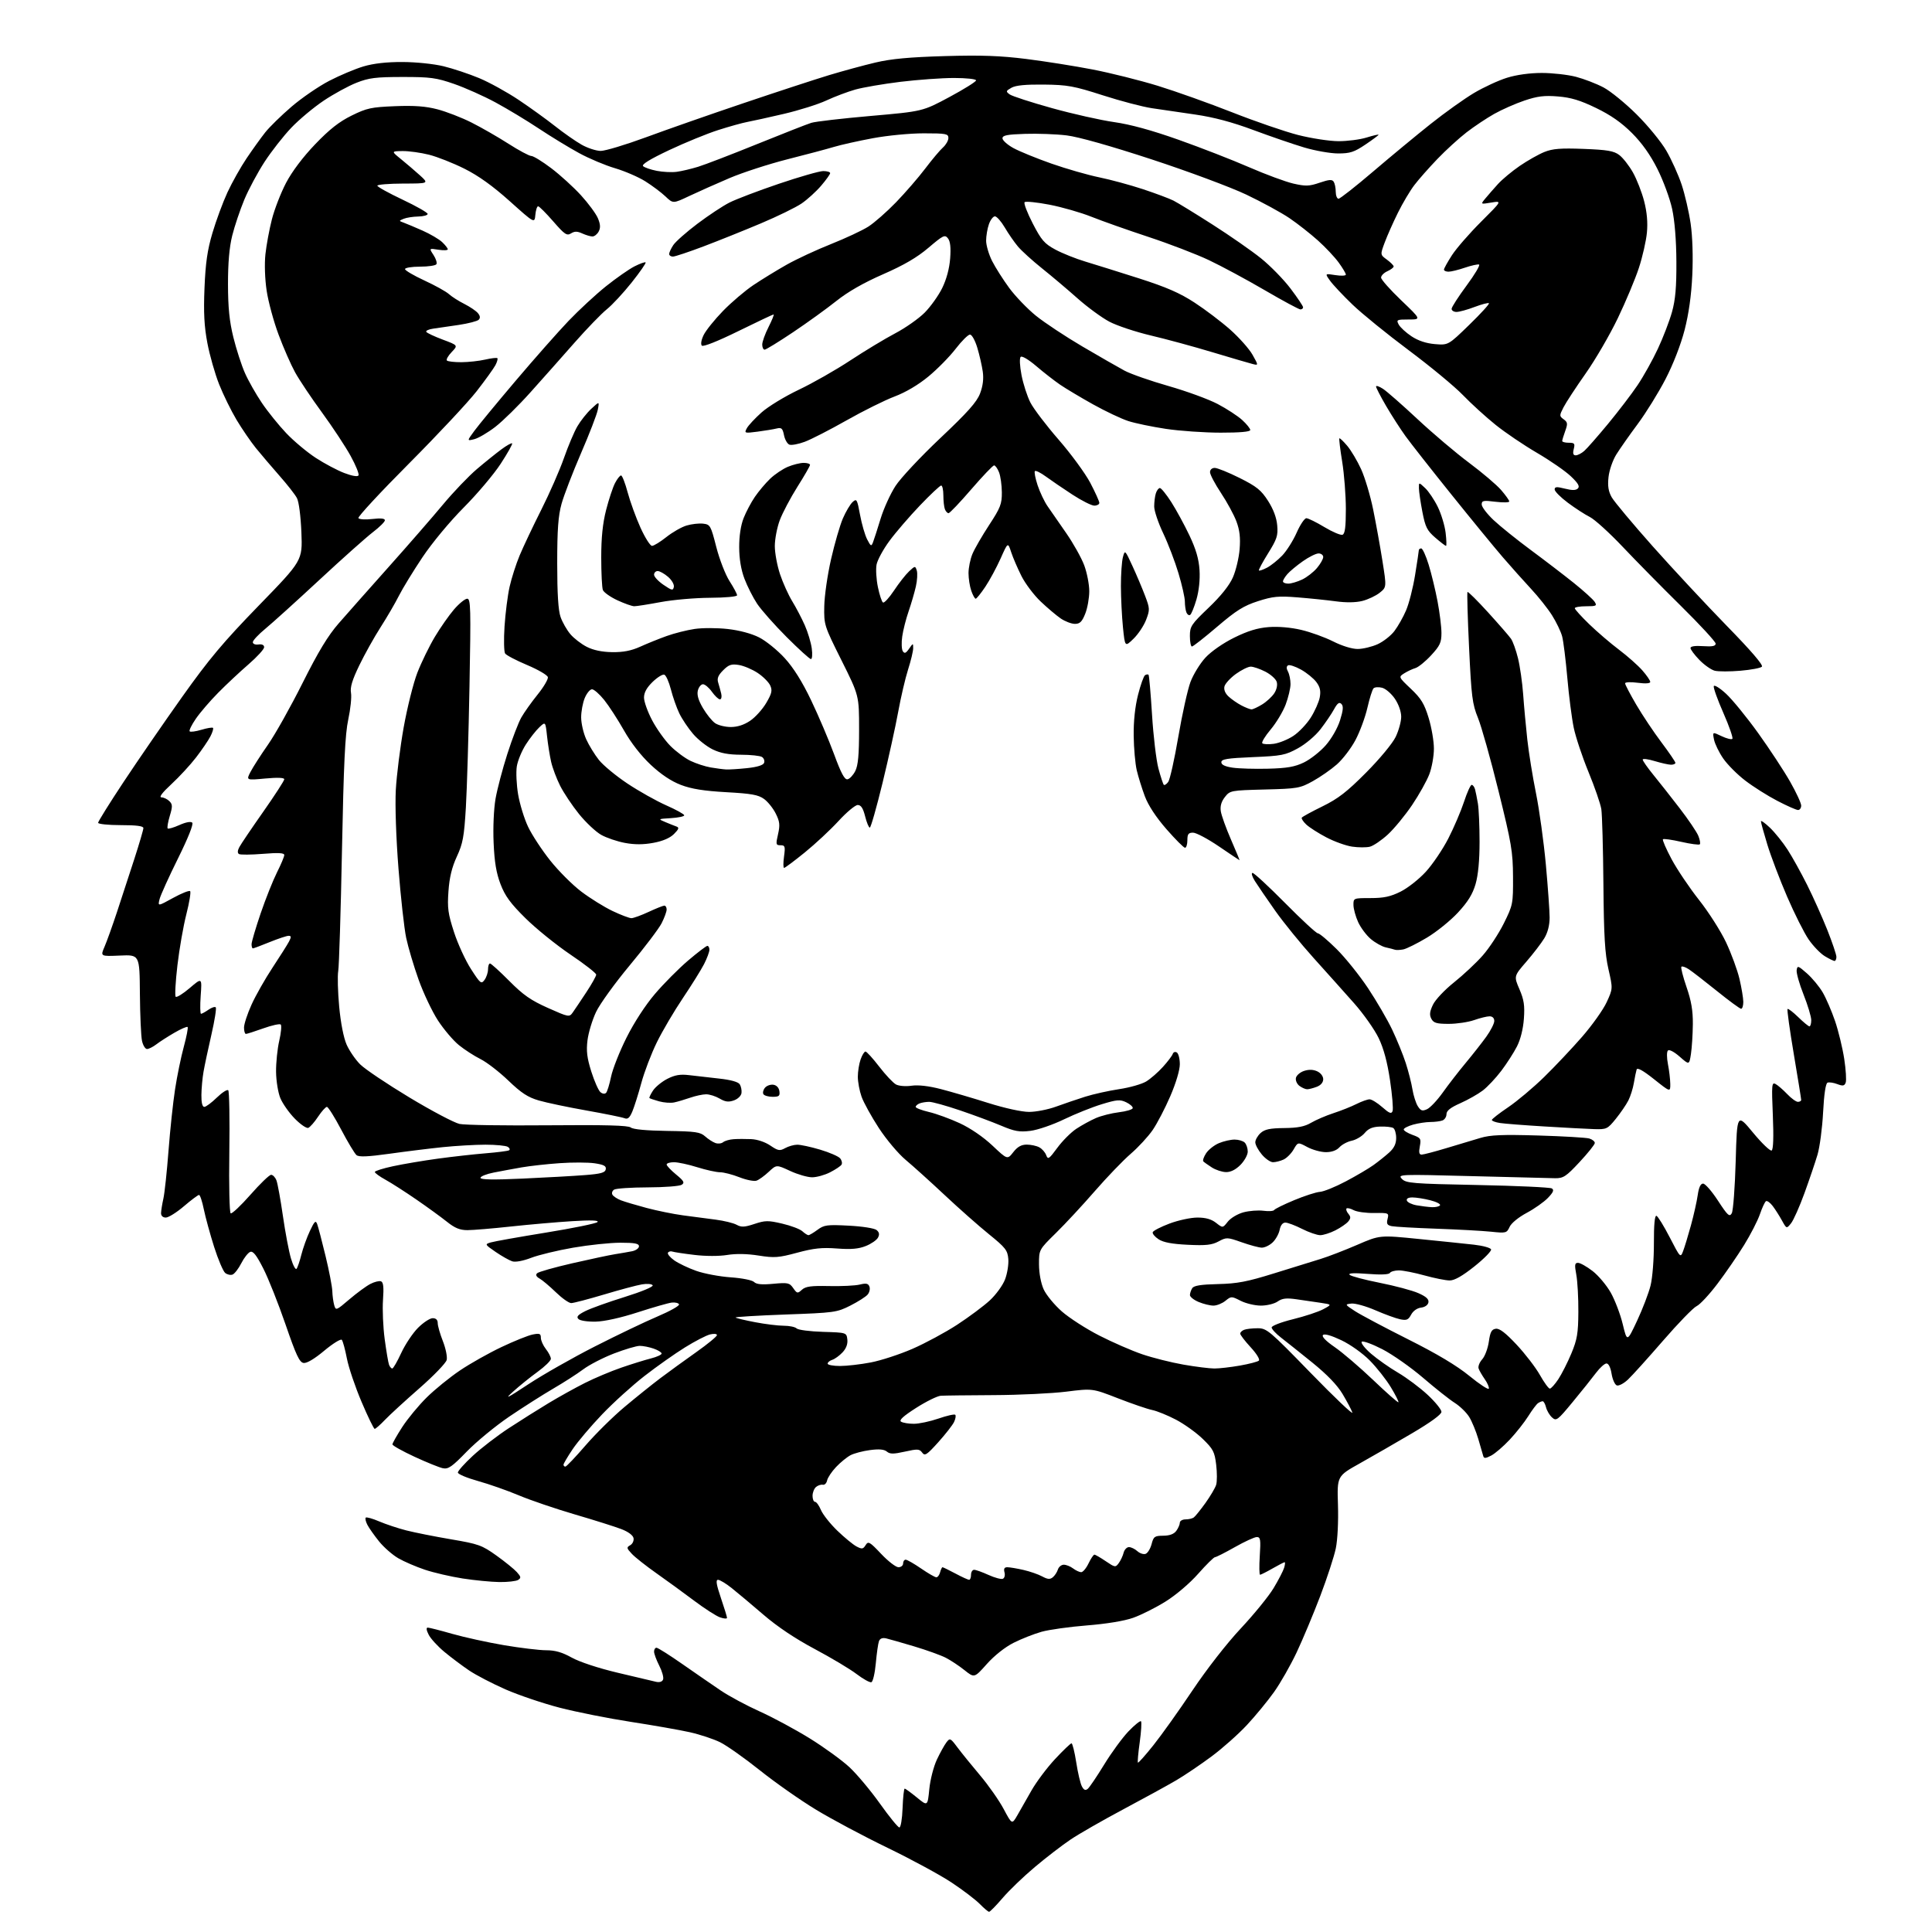 <?xml version="1.0" encoding="UTF-8" standalone="no"?>
<svg 
  version="1.1" 
  xmlns="http://www.w3.org/2000/svg" 
  xmlns:xlink="http://www.w3.org/1999/xlink" 
  xmlns:svg="http://www.w3.org/2000/svg"
  xmlns:rdf="http://www.w3.org/1999/02/22-rdf-syntax-ns#"
  xmlns:cc="http://creativecommons.org/ns#"
  xmlns:dc="http://purl.org/dc/elements/1.1/"
  viewBox="0 0 768 768"
  width="768"
  height="768"
>
<style>svg {background-color: white; }</style>"
<path stroke="none" fill="black" fill-rule="evenodd" d="M393.17,759.97C392.80,759.96 391.15,758.56 389.50,756.88C387.85,755.19 382.84,751.37 378.37,748.40C373.90,745.42 362.43,739.19 352.87,734.56C343.32,729.94 330.45,723.08 324.28,719.32C318.10,715.57 308.10,708.55 302.05,703.72C296.00,698.89 288.90,693.88 286.28,692.58C283.65,691.28 278.21,689.48 274.19,688.58C270.17,687.68 259.61,685.83 250.72,684.46C241.82,683.09 229.14,680.56 222.52,678.85C215.91,677.14 206.20,673.86 200.95,671.56C195.70,669.25 189.17,665.86 186.45,664.01C183.73,662.17 179.34,658.88 176.71,656.70C174.08,654.53 171.25,651.45 170.43,649.87C169.49,648.05 169.35,647.00 170.04,647.00C170.63,647.00 175.03,648.12 179.81,649.49C184.59,650.85 193.83,652.88 200.35,653.99C206.87,655.09 214.41,656.00 217.11,656.00C220.68,656.00 223.46,656.80 227.27,658.92C230.36,660.64 237.83,663.11 245.50,664.93C252.65,666.63 259.52,668.26 260.77,668.54C262.20,668.86 263.25,668.52 263.59,667.62C263.89,666.84 263.21,664.37 262.07,662.14C260.93,659.91 260.00,657.39 260.00,656.54C260.00,655.69 260.44,655.00 260.97,655.00C261.51,655.00 266.12,657.91 271.22,661.47C276.32,665.03 283.20,669.77 286.50,672.00C289.80,674.23 296.77,677.98 302.00,680.33C307.23,682.68 316.18,687.51 321.91,691.05C327.63,694.60 334.73,699.75 337.68,702.50C340.63,705.25 346.07,711.75 349.77,716.94C353.47,722.14 356.95,726.41 357.50,726.44C358.06,726.48 358.63,723.11 358.79,718.75C358.95,714.49 359.33,711.00 359.62,711.00C359.92,711.00 362.09,712.58 364.45,714.51C368.74,718.03 368.74,718.03 369.41,711.22C369.78,707.45 371.13,702.22 372.43,699.46C373.72,696.73 375.43,693.65 376.23,692.61C377.61,690.80 377.82,690.90 380.59,694.61C382.19,696.75 386.24,701.75 389.59,705.72C392.95,709.69 397.17,715.72 398.98,719.12C402.27,725.29 402.27,725.29 404.39,721.65C405.55,719.64 408.07,715.21 410.00,711.80C411.93,708.39 416.14,702.77 419.36,699.30C422.59,695.84 425.55,693.00 425.94,693.00C426.32,693.00 427.17,696.40 427.82,700.56C428.46,704.71 429.47,709.02 430.07,710.12C430.86,711.60 431.48,711.85 432.41,711.08C433.11,710.50 436.03,706.16 438.92,701.45C441.80,696.73 446.15,690.80 448.57,688.26C451.00,685.73 453.25,683.91 453.56,684.23C453.88,684.54 453.65,688.29 453.06,692.56C452.46,696.82 452.14,700.47 452.34,700.67C452.53,700.87 455.30,697.76 458.49,693.76C461.68,689.77 468.66,679.98 474.00,672.00C479.71,663.48 487.64,653.30 493.25,647.31C498.49,641.71 504.35,634.51 506.27,631.31C508.19,628.12 510.07,624.49 510.45,623.25C510.83,622.01 510.93,621.00 510.67,621.00C510.41,621.00 508.25,622.12 505.85,623.49C503.46,624.86 501.23,625.98 500.90,625.99C500.57,625.99 500.52,622.62 500.78,618.50C501.20,611.98 501.05,611.00 499.60,611.00C498.69,611.00 494.76,612.80 490.88,615.00C487.00,617.20 483.44,619.00 482.98,619.00C482.51,619.00 479.51,621.96 476.31,625.58C472.96,629.38 467.47,634.05 463.35,636.62C459.42,639.07 453.61,641.99 450.43,643.11C446.88,644.36 439.79,645.52 432.08,646.13C425.16,646.68 417.05,647.81 414.05,648.65C411.06,649.49 406.05,651.46 402.92,653.04C399.50,654.76 395.27,658.12 392.28,661.47C387.32,667.04 387.32,667.04 383.41,663.92C381.26,662.20 377.90,659.98 375.95,658.98C374.00,657.98 368.38,655.96 363.45,654.48C358.53,653.01 353.49,651.57 352.26,651.28C350.79,650.95 349.82,651.32 349.41,652.37C349.07,653.25 348.51,657.20 348.15,661.15C347.79,665.11 347.00,668.51 346.38,668.71C345.76,668.91 343.13,667.45 340.52,665.47C337.92,663.48 330.42,659.00 323.86,655.51C316.07,651.36 308.99,646.62 303.43,641.83C298.75,637.80 293.07,633.04 290.82,631.25C288.57,629.46 286.14,628.00 285.42,628.00C284.46,628.00 284.75,629.85 286.56,635.18C287.90,639.12 289.00,642.70 289.00,643.12C289.00,643.55 287.75,643.46 286.21,642.92C284.68,642.39 280.07,639.42 275.96,636.33C271.86,633.24 265.12,628.34 261.00,625.44C256.88,622.54 252.45,619.05 251.17,617.68C249.05,615.42 248.99,615.11 250.52,614.25C251.45,613.73 252.04,612.46 251.84,611.43C251.62,610.29 249.73,608.89 246.99,607.84C244.52,606.89 236.20,604.26 228.50,602.01C220.80,599.75 210.79,596.34 206.25,594.43C201.71,592.52 194.40,589.95 190.01,588.73C185.61,587.50 182.01,585.99 182.01,585.36C182.00,584.73 184.68,581.73 187.96,578.70C191.24,575.66 197.65,570.74 202.21,567.75C206.77,564.77 213.89,560.28 218.03,557.79C222.17,555.29 228.69,551.67 232.53,549.74C236.36,547.81 242.88,545.07 247.00,543.65C251.12,542.23 256.41,540.59 258.75,540.00C261.09,539.41 263.00,538.53 263.00,538.06C263.00,537.58 261.58,536.70 259.85,536.10C258.12,535.49 255.63,535.00 254.32,535.00C253.01,535.00 248.39,536.37 244.07,538.03C239.74,539.70 234.24,542.54 231.85,544.33C229.46,546.12 224.12,549.55 220.00,551.95C215.88,554.35 208.00,559.36 202.50,563.08C197.00,566.81 189.38,573.08 185.56,577.01C179.71,583.05 178.21,584.09 176.06,583.65C174.65,583.36 169.56,581.30 164.75,579.07C159.94,576.84 156.00,574.63 156.00,574.16C156.00,573.69 157.76,570.59 159.90,567.27C162.05,563.95 166.44,558.64 169.65,555.48C172.87,552.31 178.79,547.50 182.82,544.79C186.84,542.07 194.26,537.89 199.32,535.49C204.37,533.09 209.96,530.84 211.75,530.49C214.52,529.94 215.00,530.13 215.00,531.79C215.00,532.86 215.90,534.87 217.00,536.27C218.10,537.67 218.99,539.42 218.98,540.16C218.97,540.90 216.60,543.21 213.73,545.30C210.85,547.39 206.47,550.92 204.00,553.15C200.34,556.44 201.46,555.91 210.00,550.28C215.78,546.47 227.70,539.69 236.50,535.22C245.30,530.74 256.52,525.37 261.43,523.29C266.34,521.20 270.17,519.05 269.93,518.50C269.69,517.95 268.38,517.64 267.00,517.80C265.62,517.97 259.55,519.71 253.50,521.67C246.77,523.85 240.29,525.29 236.80,525.37C233.62,525.44 230.59,524.99 229.94,524.33C229.04,523.44 229.67,522.70 232.63,521.20C234.76,520.12 241.80,517.59 248.28,515.58C255.02,513.48 259.80,511.49 259.45,510.93C259.11,510.37 257.22,510.21 255.17,510.56C253.15,510.90 246.37,512.71 240.11,514.59C233.84,516.46 227.97,518.00 227.06,518.00C226.14,518.00 223.40,516.06 220.95,513.68C218.50,511.31 215.60,508.86 214.50,508.25C213.17,507.50 212.84,506.79 213.50,506.14C214.05,505.59 220.35,503.81 227.50,502.17C234.65,500.53 242.30,498.91 244.50,498.56C246.70,498.21 249.74,497.69 251.25,497.39C252.76,497.09 254.00,496.20 254.00,495.42C254.00,494.32 252.33,494.00 246.60,494.00C242.53,494.00 234.09,494.89 227.85,495.97C221.61,497.05 214.09,498.87 211.15,500.00C207.96,501.23 204.93,501.80 203.65,501.40C202.47,501.03 199.50,499.35 197.05,497.68C192.72,494.71 192.67,494.61 195.05,493.89C196.40,493.48 206.28,491.72 217.00,489.98C227.72,488.24 236.95,486.36 237.50,485.79C238.19,485.09 235.04,484.97 227.50,485.43C221.45,485.80 210.49,486.76 203.15,487.55C195.81,488.35 188.02,489.00 185.82,489.00C182.81,489.00 180.82,488.19 177.67,485.67C175.38,483.84 169.90,479.86 165.50,476.83C161.10,473.80 155.59,470.26 153.25,468.97C150.91,467.69 149.00,466.30 149.00,465.88C149.00,465.47 152.26,464.44 156.25,463.59C160.24,462.73 168.22,461.38 174.00,460.59C179.78,459.80 188.32,458.84 193.00,458.46C197.68,458.08 201.89,457.54 202.36,457.26C202.83,456.98 202.60,456.36 201.86,455.89C201.11,455.42 197.12,455.03 193.00,455.03C188.88,455.03 181.22,455.48 176.00,456.01C170.78,456.55 161.22,457.73 154.77,458.64C146.21,459.83 142.68,459.98 141.72,459.18C140.99,458.58 138.25,454.02 135.63,449.04C133.01,444.07 130.45,440.00 129.95,440.00C129.44,440.00 127.86,441.77 126.43,443.92C125.00,446.08 123.25,448.07 122.55,448.34C121.84,448.62 119.42,446.96 117.18,444.67C114.93,442.38 112.36,438.72 111.45,436.55C110.54,434.35 109.78,429.71 109.74,426.05C109.70,422.45 110.27,416.91 111.00,413.74C111.73,410.58 112.00,407.67 111.61,407.27C111.21,406.88 108.10,407.56 104.70,408.78C101.29,410.00 98.16,411.00 97.75,411.00C97.34,411.00 97.00,409.87 97.00,408.48C97.00,407.09 98.35,402.98 100.00,399.34C101.65,395.70 105.41,389.07 108.36,384.61C111.31,380.15 114.25,375.49 114.90,374.25C115.84,372.44 115.80,372.00 114.71,372.00C113.96,372.00 110.58,373.13 107.19,374.50C103.81,375.88 100.81,377.00 100.52,377.00C100.23,377.00 100.00,376.25 100.00,375.34C100.00,374.42 101.63,368.91 103.61,363.09C105.60,357.26 108.53,349.93 110.11,346.78C111.70,343.63 113.00,340.53 113.00,339.89C113.00,339.04 110.70,338.91 104.49,339.42C99.81,339.80 95.53,339.83 94.99,339.49C94.35,339.10 94.40,338.11 95.16,336.71C95.79,335.52 100.07,329.19 104.66,322.66C109.25,316.12 113.00,310.33 113.00,309.77C113.00,309.12 110.31,309.02 105.43,309.47C97.85,310.18 97.85,310.18 99.58,306.84C100.53,305.00 103.66,300.12 106.54,296.00C109.42,291.88 115.60,280.85 120.28,271.50C126.53,259.03 130.35,252.71 134.65,247.78C137.87,244.09 146.80,234.00 154.50,225.37C162.20,216.75 171.91,205.59 176.07,200.59C180.23,195.59 186.31,189.24 189.57,186.47C192.83,183.70 197.22,180.17 199.32,178.62C201.41,177.07 203.33,176.00 203.58,176.25C203.83,176.49 201.78,180.14 199.04,184.34C196.30,188.55 189.68,196.38 184.35,201.74C178.80,207.32 171.78,215.78 167.95,221.50C164.27,227.00 160.05,233.90 158.57,236.83C157.10,239.76 153.82,245.38 151.29,249.33C148.76,253.27 144.96,260.08 142.84,264.46C140.00,270.32 139.13,273.22 139.53,275.46C139.82,277.13 139.33,281.88 138.44,286.00C137.18,291.84 136.63,303.34 135.94,338.00C135.46,362.48 134.79,384.07 134.45,386.00C134.12,387.93 134.29,394.29 134.83,400.15C135.43,406.60 136.59,412.55 137.78,415.24C138.86,417.68 141.28,421.21 143.16,423.09C145.03,424.97 153.83,430.88 162.70,436.23C171.57,441.58 180.56,446.32 182.67,446.78C184.77,447.24 200.64,447.48 217.92,447.32C240.75,447.12 249.73,447.36 250.75,448.20C251.63,448.94 256.99,449.44 265.13,449.56C276.48,449.73 278.38,450.00 280.30,451.73C281.51,452.81 283.34,454.00 284.38,454.37C285.41,454.73 286.79,454.59 287.44,454.05C288.10,453.50 289.96,452.96 291.57,452.85C293.18,452.73 296.35,452.72 298.61,452.82C301.03,452.92 304.15,453.97 306.21,455.37C309.30,457.46 309.97,457.58 312.10,456.40C313.42,455.67 315.58,455.05 316.89,455.04C318.21,455.02 322.32,455.90 326.03,457.01C329.73,458.11 333.31,459.67 333.97,460.46C334.63,461.26 334.88,462.39 334.52,462.97C334.16,463.55 332.11,464.92 329.97,466.01C327.83,467.11 324.60,468.00 322.79,467.99C320.98,467.98 317.06,466.85 314.08,465.46C308.66,462.94 308.66,462.94 305.58,465.82C303.89,467.41 301.70,468.99 300.73,469.33C299.75,469.67 296.70,469.06 293.94,467.98C291.18,466.89 287.71,465.99 286.21,465.99C284.72,465.98 280.65,465.08 277.16,463.99C273.67,462.89 269.51,462.00 267.91,462.00C266.31,462.00 265.00,462.41 265.00,462.90C265.00,463.40 266.69,465.19 268.75,466.88C271.86,469.44 272.24,470.13 271.00,470.96C270.18,471.52 264.10,471.98 257.50,472.00C250.90,472.02 244.88,472.42 244.12,472.90C243.36,473.38 243.07,474.30 243.47,474.95C243.87,475.60 245.39,476.59 246.85,477.15C248.31,477.71 252.88,479.07 257.00,480.17C261.12,481.27 267.65,482.60 271.50,483.12C275.35,483.64 281.20,484.41 284.50,484.83C287.80,485.26 291.54,486.17 292.80,486.86C294.70,487.90 295.95,487.85 299.89,486.54C304.17,485.12 305.34,485.10 310.94,486.41C314.38,487.21 317.98,488.57 318.93,489.43C319.88,490.30 320.98,491.00 321.37,491.00C321.76,491.00 323.38,490.04 324.98,488.86C327.59,486.93 328.78,486.77 337.41,487.22C342.83,487.50 347.61,488.26 348.46,488.96C349.53,489.85 349.69,490.72 349.01,491.98C348.49,492.96 346.31,494.46 344.17,495.31C341.30,496.46 338.33,496.72 332.75,496.30C326.76,495.84 323.49,496.19 316.90,497.97C309.47,499.97 307.84,500.09 301.55,499.10C297.01,498.38 292.56,498.30 289.06,498.87C285.87,499.39 280.50,499.39 276.06,498.85C271.90,498.36 267.95,497.75 267.28,497.52C266.61,497.28 265.82,497.48 265.52,497.97C265.22,498.45 266.34,499.82 268.01,501.01C269.68,502.19 273.62,504.08 276.77,505.19C279.92,506.30 286.09,507.46 290.48,507.76C294.99,508.08 299.03,508.88 299.76,509.62C300.69,510.55 302.86,510.75 307.38,510.33C313.20,509.79 313.83,509.92 315.32,512.05C316.84,514.22 317.05,514.26 318.78,512.69C320.26,511.36 322.42,511.07 329.56,511.23C334.48,511.34 339.96,511.08 341.75,510.64C344.30,510.01 345.13,510.18 345.61,511.43C345.95,512.31 345.64,513.73 344.92,514.59C344.21,515.46 341.10,517.43 338.03,518.99C332.64,521.71 331.71,521.84 312.19,522.54C301.05,522.95 292.15,523.49 292.41,523.74C292.67,524.00 296.17,524.84 300.19,525.60C304.21,526.37 309.32,527.00 311.55,527.00C313.78,527.00 316.08,527.48 316.67,528.07C317.27,528.67 321.97,529.28 327.12,529.43C336.50,529.72 336.50,529.72 336.83,532.46C337.04,534.26 336.38,536.03 334.92,537.59C333.69,538.90 331.85,540.23 330.84,540.55C329.83,540.87 329.00,541.55 329.00,542.07C329.00,542.58 331.21,543.00 333.91,543.00C336.61,543.00 342.13,542.37 346.16,541.59C350.20,540.82 357.64,538.39 362.70,536.19C367.75,533.99 375.74,529.69 380.44,526.63C385.14,523.56 390.99,519.21 393.44,516.95C395.89,514.69 398.63,510.93 399.52,508.59C400.41,506.25 401.00,502.60 400.82,500.47C400.53,497.00 399.72,495.97 393.11,490.61C389.04,487.32 381.13,480.32 375.52,475.06C369.91,469.80 362.94,463.51 360.03,461.08C357.10,458.64 352.32,452.95 349.34,448.39C346.38,443.84 343.29,438.24 342.48,435.94C341.66,433.63 341.00,430.07 341.00,428.02C341.00,425.97 341.49,422.88 342.10,421.15C342.70,419.42 343.58,418.00 344.04,418.00C344.50,418.00 346.96,420.70 349.49,423.99C352.03,427.29 355.03,430.48 356.17,431.09C357.33,431.71 360.03,431.93 362.36,431.59C365.02,431.21 369.18,431.68 374.00,432.93C378.12,434.00 386.59,436.47 392.81,438.44C399.44,440.53 406.17,442.00 409.08,442.00C411.81,442.00 416.63,441.06 419.77,439.91C422.92,438.76 428.16,436.98 431.40,435.95C434.65,434.93 440.73,433.58 444.90,432.95C449.08,432.33 453.92,430.95 455.65,429.89C457.39,428.82 460.37,426.23 462.27,424.12C464.18,422.01 465.94,419.69 466.18,418.96C466.42,418.23 467.15,417.97 467.81,418.38C468.46,418.79 469.00,420.88 469.00,423.04C469.00,425.37 467.46,430.53 465.22,435.73C463.14,440.56 459.98,446.62 458.20,449.21C456.42,451.80 452.50,456.05 449.49,458.65C446.48,461.24 440.08,467.90 435.26,473.43C430.45,478.97 423.47,486.49 419.76,490.13C413.00,496.77 413.00,496.77 413.02,502.63C413.04,506.15 413.78,510.12 414.88,512.55C415.90,514.78 419.15,518.73 422.11,521.33C425.08,523.93 431.77,528.24 437.00,530.91C442.23,533.58 449.90,536.93 454.05,538.34C458.21,539.76 465.58,541.61 470.44,542.46C475.29,543.31 480.84,544.00 482.77,544.00C484.69,544.00 489.25,543.48 492.88,542.84C496.52,542.20 499.91,541.32 500.41,540.88C500.93,540.42 499.52,538.12 497.16,535.56C494.87,533.08 493.00,530.63 493.00,530.13C493.00,529.63 493.71,528.94 494.58,528.61C495.45,528.27 497.87,528.00 499.95,528.00C503.55,528.00 504.63,528.91 521.00,545.75C530.49,555.51 537.95,562.60 537.58,561.50C537.21,560.40 535.46,557.09 533.70,554.15C531.58,550.60 527.53,546.39 521.67,541.65C516.81,537.72 511.18,533.23 509.17,531.68C507.15,530.12 505.50,528.32 505.50,527.68C505.50,527.03 509.32,525.56 514.00,524.41C518.67,523.26 524.08,521.48 526.00,520.44C529.50,518.56 529.50,518.56 525.00,517.89C522.52,517.52 518.18,516.88 515.35,516.48C511.33,515.91 509.69,516.10 507.88,517.37C506.60,518.27 503.61,519.00 501.24,519.00C498.86,519.00 495.24,518.14 493.20,517.10C489.54,515.23 489.43,515.23 487.12,517.10C485.83,518.14 483.69,519.00 482.36,519.00C481.03,519.00 478.38,518.35 476.47,517.55C474.56,516.75 473.01,515.52 473.02,514.80C473.02,514.09 473.44,512.86 473.93,512.08C474.59,511.04 477.37,510.60 484.17,510.44C491.87,510.26 495.77,509.51 506.50,506.17C513.65,503.95 521.98,501.37 525.00,500.44C528.02,499.51 534.55,496.99 539.50,494.85C548.50,490.95 548.50,490.95 564.00,492.51C572.52,493.36 582.39,494.39 585.92,494.78C589.45,495.18 592.52,496.02 592.73,496.66C592.94,497.30 589.96,500.34 586.11,503.41C581.33,507.22 578.21,509.00 576.28,509.00C574.73,509.00 570.21,508.10 566.24,507.00C562.27,505.90 557.70,505.00 556.07,505.00C554.45,505.00 552.84,505.46 552.49,506.02C552.09,506.66 548.85,506.80 543.68,506.39C538.18,505.96 535.83,506.08 536.50,506.76C537.05,507.31 542.44,508.74 548.49,509.94C554.53,511.14 561.43,512.98 563.81,514.04C566.93,515.41 568.06,516.46 567.82,517.73C567.62,518.78 566.42,519.62 564.88,519.80C563.34,519.98 561.74,521.11 560.95,522.59C559.83,524.68 559.14,524.97 556.56,524.43C554.88,524.08 550.44,522.46 546.69,520.83C542.95,519.21 538.67,518.02 537.19,518.19C534.54,518.50 534.56,518.55 538.65,521.21C540.94,522.69 550.44,527.73 559.76,532.41C571.25,538.17 579.10,542.86 584.11,546.96C588.17,550.28 591.65,552.55 591.83,552.01C592.01,551.47 591.29,549.79 590.22,548.26C589.16,546.74 588.05,544.83 587.77,544.00C587.49,543.17 588.13,541.54 589.19,540.36C590.26,539.19 591.44,536.04 591.83,533.36C592.38,529.47 592.93,528.44 594.60,528.20C596.08,527.99 598.47,529.82 602.87,534.52C606.28,538.16 610.44,543.58 612.13,546.57C613.81,549.56 615.59,552.00 616.08,552.00C616.57,552.00 618.09,550.31 619.46,548.25C620.82,546.18 623.16,541.57 624.65,538.00C626.95,532.46 627.37,530.01 627.42,521.50C627.46,516.00 627.09,509.36 626.61,506.75C625.87,502.74 625.97,502.00 627.29,502.00C628.14,502.00 630.75,503.46 633.07,505.25C635.39,507.04 638.66,510.93 640.33,513.90C641.99,516.87 644.13,522.49 645.07,526.40C646.79,533.50 646.79,533.50 650.78,525.00C652.97,520.33 655.38,514.02 656.13,511.00C656.89,507.93 657.47,500.52 657.45,494.24C657.43,486.86 657.78,483.09 658.46,483.30C659.03,483.49 661.41,487.34 663.75,491.88C667.95,500.02 668.02,500.09 669.07,497.31C669.66,495.76 671.06,491.16 672.18,487.08C673.30,483.00 674.51,477.60 674.87,475.08C675.31,471.99 676.01,470.50 677.01,470.50C677.83,470.50 680.50,473.56 682.93,477.30C686.78,483.20 687.50,483.86 688.40,482.30C688.97,481.31 689.67,471.96 689.97,461.53C690.50,442.55 690.50,442.55 696.87,450.26C700.38,454.50 703.70,457.68 704.26,457.34C704.92,456.93 705.09,451.97 704.73,443.36C704.21,431.12 704.31,430.09 705.83,430.92C706.75,431.42 708.82,433.22 710.44,434.91C712.05,436.61 713.96,438.00 714.69,438.00C715.41,438.00 716.00,437.66 716.00,437.23C716.00,436.81 714.68,428.61 713.06,419.01C711.44,409.41 710.32,401.34 710.58,401.09C710.83,400.84 712.73,402.29 714.81,404.31C716.89,406.34 718.90,408.00 719.29,408.00C719.68,408.00 720.00,406.89 720.00,405.53C720.00,404.17 718.63,399.60 716.95,395.37C715.27,391.15 714.04,386.78 714.20,385.65C714.48,383.76 714.79,383.86 718.29,386.94C720.37,388.77 723.19,392.17 724.55,394.49C725.91,396.81 728.12,401.95 729.47,405.90C730.81,409.85 732.45,416.61 733.11,420.92C733.77,425.23 734.03,429.48 733.69,430.37C733.19,431.68 732.56,431.78 730.36,430.95C728.87,430.38 727.13,430.12 726.48,430.37C725.73,430.66 725.09,434.89 724.71,442.16C724.39,448.40 723.38,455.98 722.49,459.00C721.59,462.02 719.26,468.91 717.30,474.30C715.34,479.69 712.94,485.08 711.96,486.29C710.19,488.49 710.19,488.49 708.34,485.15C707.33,483.31 705.68,480.72 704.67,479.39C703.66,478.07 702.47,477.21 702.01,477.49C701.56,477.77 700.47,480.09 699.60,482.65C698.73,485.21 695.90,490.72 693.32,494.90C690.74,499.08 685.97,506.02 682.72,510.31C679.47,514.61 675.74,518.62 674.43,519.21C673.12,519.81 667.14,525.97 661.13,532.90C655.12,539.83 648.84,546.80 647.16,548.38C645.49,549.96 643.48,551.01 642.70,550.72C641.92,550.42 640.99,548.33 640.63,546.09C640.23,543.61 639.44,542.00 638.61,542.00C637.85,542.00 635.98,543.69 634.43,545.75C632.89,547.81 628.73,553.01 625.19,557.29C619.15,564.61 618.65,564.99 616.97,563.47C615.98,562.58 614.91,560.76 614.57,559.43C614.24,558.09 613.63,557.01 613.23,557.02C612.83,557.02 612.00,557.36 611.40,557.77C610.79,558.17 609.05,560.49 607.53,562.92C606.00,565.36 602.69,569.56 600.16,572.26C597.63,574.96 594.30,577.83 592.76,578.62C590.54,579.77 589.89,579.81 589.61,578.78C589.42,578.08 588.53,575.02 587.64,572.00C586.75,568.98 585.13,565.05 584.05,563.29C582.96,561.52 580.37,558.99 578.29,557.67C576.20,556.35 570.53,551.86 565.68,547.69C560.82,543.53 553.54,538.42 549.49,536.33C545.44,534.25 541.76,532.91 541.31,533.37C540.87,533.83 542.52,535.96 545.00,538.11C547.48,540.25 552.31,543.66 555.75,545.67C559.19,547.69 564.47,551.64 567.50,554.46C570.52,557.27 573.00,560.32 573.00,561.23C573.00,562.27 568.70,565.40 561.25,569.79C554.79,573.59 545.45,578.97 540.50,581.74C531.50,586.77 531.50,586.77 531.86,598.19C532.07,604.84 531.71,612.09 531.00,615.52C530.32,618.77 527.54,627.30 524.81,634.47C522.08,641.63 517.86,651.71 515.44,656.85C513.01,661.99 508.95,669.12 506.41,672.67C503.87,676.23 499.03,682.12 495.65,685.74C492.27,689.37 485.97,694.97 481.65,698.18C477.32,701.40 471.02,705.66 467.65,707.65C464.27,709.64 454.80,714.83 446.61,719.19C438.42,723.55 428.97,728.96 425.61,731.22C422.25,733.47 415.84,738.41 411.36,742.18C406.88,745.95 401.10,751.50 398.53,754.52C395.95,757.53 393.54,759.99 393.17,759.97zM198.50,628.89C195.20,628.84 188.63,628.20 183.91,627.47C179.18,626.73 172.43,625.17 168.91,623.99C165.38,622.81 160.62,620.76 158.31,619.42C156.01,618.08 152.58,615.08 150.69,612.74C148.81,610.41 146.72,607.45 146.05,606.16C145.38,604.88 145.09,603.58 145.39,603.28C145.69,602.98 148.09,603.65 150.72,604.78C153.35,605.90 158.20,607.52 161.50,608.36C164.80,609.20 172.81,610.80 179.30,611.90C190.22,613.75 191.57,614.24 197.30,618.33C200.71,620.77 204.38,623.74 205.46,624.94C207.13,626.80 207.20,627.26 205.96,628.05C205.16,628.55 201.80,628.93 198.50,628.89zM385.24,628.00C385.66,628.00 386.00,627.10 386.00,626.00C386.00,624.90 386.56,624.01 387.25,624.02C387.94,624.03 390.50,624.95 392.94,626.06C395.38,627.16 397.93,627.86 398.61,627.60C399.31,627.33 399.61,626.22 399.31,625.06C398.92,623.59 399.24,623.00 400.44,623.00C401.36,623.00 404.23,623.48 406.81,624.07C409.39,624.66 412.76,625.82 414.30,626.66C416.46,627.83 417.41,627.90 418.51,626.99C419.29,626.35 420.20,624.96 420.53,623.91C420.86,622.86 421.92,622.00 422.88,622.00C423.83,622.00 425.49,622.66 426.56,623.47C427.63,624.28 429.07,624.95 429.77,624.97C430.46,624.99 431.78,623.42 432.70,621.50C433.62,619.58 434.67,618.00 435.05,618.00C435.42,618.00 437.44,619.17 439.55,620.60C443.23,623.10 443.44,623.13 444.73,621.35C445.48,620.33 446.34,618.49 446.65,617.25C446.96,616.01 447.92,615.00 448.78,615.00C449.64,615.00 451.15,615.73 452.13,616.62C453.12,617.51 454.60,617.98 455.42,617.67C456.25,617.35 457.30,615.61 457.78,613.80C458.55,610.81 458.98,610.50 462.42,610.47C464.97,610.45 466.66,609.82 467.60,608.53C468.37,607.48 469.00,606.03 469.00,605.31C469.00,604.59 470.01,603.99 471.25,603.98C472.49,603.98 473.96,603.64 474.53,603.23C475.10,602.83 477.18,600.25 479.16,597.50C481.13,594.75 483.06,591.48 483.44,590.24C483.83,589.00 483.83,585.40 483.45,582.24C482.83,577.12 482.26,576.01 478.12,572.00C475.58,569.52 470.79,566.09 467.50,564.36C464.20,562.63 459.93,560.89 458.00,560.50C456.07,560.10 449.95,558.00 444.39,555.84C434.28,551.90 434.28,551.90 423.89,553.20C418.17,553.91 405.18,554.54 395.00,554.58C384.82,554.63 375.37,554.74 373.99,554.83C372.61,554.92 368.19,557.10 364.18,559.66C359.06,562.93 357.28,564.56 358.19,565.14C358.91,565.60 361.19,565.98 363.25,565.98C365.31,565.99 369.72,565.05 373.06,563.90C376.40,562.74 379.40,562.07 379.73,562.40C380.06,562.72 379.85,564.01 379.26,565.25C378.68,566.49 375.85,570.10 372.99,573.29C368.39,578.39 367.63,578.88 366.57,577.42C365.50,575.96 364.73,575.92 359.72,577.04C355.14,578.06 353.78,578.06 352.53,577.02C351.45,576.13 349.43,575.95 345.84,576.43C343.00,576.80 339.52,577.72 338.09,578.47C336.67,579.22 334.08,581.33 332.35,583.16C330.61,585.00 329.01,587.40 328.79,588.50C328.56,589.60 327.80,590.37 327.09,590.21C326.37,590.06 325.16,590.45 324.39,591.09C323.63,591.72 323.00,593.31 323.00,594.62C323.00,595.93 323.44,597.00 323.99,597.00C324.53,597.00 325.59,598.46 326.34,600.25C327.09,602.04 330.02,605.74 332.85,608.47C335.68,611.20 339.11,614.02 340.47,614.74C342.64,615.88 343.10,615.81 344.10,614.21C345.14,612.54 345.69,612.84 350.27,617.69C353.03,620.61 356.12,623.00 357.15,623.00C358.17,623.00 359.00,622.33 359.00,621.50C359.00,620.67 359.46,620.00 360.02,620.00C360.59,620.00 363.34,621.58 366.14,623.50C368.93,625.42 371.67,627.00 372.21,627.00C372.75,627.00 373.42,626.10 373.71,625.00C374.00,623.90 374.43,623.00 374.66,623.00C374.90,623.00 377.20,624.12 379.79,625.50C382.37,626.88 384.83,628.00 385.24,628.00zM224.75,583.00C225.16,583.00 228.74,579.24 232.71,574.64C236.68,570.04 243.65,563.15 248.21,559.33C252.77,555.50 259.20,550.34 262.50,547.85C265.80,545.37 272.21,540.71 276.75,537.51C281.29,534.30 285.00,531.25 285.00,530.73C285.00,530.20 283.79,530.08 282.25,530.46C280.74,530.83 276.25,533.15 272.28,535.62C268.31,538.08 261.11,543.16 256.28,546.91C251.45,550.65 243.85,557.53 239.39,562.19C234.93,566.85 229.64,573.09 227.64,576.07C225.64,579.04 224.00,581.82 224.00,582.24C224.00,582.66 224.34,583.00 224.75,583.00zM148.95,568.00C148.58,568.00 146.23,563.16 143.72,557.25C141.20,551.34 138.58,543.58 137.89,540.00C137.20,536.42 136.29,533.10 135.88,532.61C135.46,532.12 132.33,534.06 128.91,536.91C125.03,540.16 121.95,541.99 120.68,541.80C119.04,541.56 117.70,538.69 113.51,526.50C110.67,518.25 106.70,508.25 104.68,504.28C101.96,498.93 100.61,497.21 99.46,497.65C98.61,497.98 97.01,500.01 95.91,502.17C94.81,504.33 93.25,506.35 92.44,506.66C91.63,506.97 90.31,506.67 89.50,506.00C88.69,505.32 86.71,500.66 85.11,495.64C83.52,490.61 81.68,483.91 81.03,480.75C80.39,477.59 79.53,475.00 79.12,475.00C78.71,475.00 76.01,477.02 73.11,479.50C70.21,481.98 66.97,484.00 65.92,484.00C64.75,484.00 64.01,483.32 64.02,482.25C64.04,481.29 64.45,478.70 64.94,476.50C65.44,474.30 66.35,465.75 66.98,457.50C67.61,449.25 68.78,438.23 69.59,433.00C70.39,427.77 71.95,420.18 73.06,416.12C74.16,412.06 74.85,408.51 74.58,408.25C74.31,407.98 71.93,409.01 69.30,410.54C66.66,412.07 63.43,414.15 62.12,415.16C60.80,416.17 59.15,417.00 58.44,417.00C57.74,417.00 56.84,415.54 56.45,413.76C56.06,411.98 55.68,403.54 55.61,395.01C55.49,379.50 55.49,379.50 47.69,379.85C39.89,380.19 39.89,380.19 41.55,376.35C42.47,374.23 44.70,368.00 46.52,362.50C48.33,357.00 51.44,347.52 53.41,341.42C55.38,335.33 57.00,329.82 57.00,329.17C57.00,328.36 54.22,328.00 48.00,328.00C43.05,328.00 39.00,327.58 39.00,327.07C39.00,326.56 43.56,319.24 49.14,310.82C54.72,302.39 65.18,287.20 72.39,277.05C83.09,262.00 88.70,255.31 102.87,240.72C120.25,222.84 120.25,222.84 119.81,211.67C119.55,205.18 118.81,199.45 118.04,198.00C117.32,196.62 114.20,192.64 111.11,189.14C108.03,185.63 103.81,180.68 101.74,178.14C99.68,175.59 96.22,170.54 94.05,166.92C91.89,163.31 88.76,156.94 87.11,152.78C85.46,148.62 83.35,141.22 82.43,136.35C81.17,129.69 80.89,124.29 81.29,114.50C81.70,104.54 82.43,99.42 84.45,92.60C85.90,87.70 88.58,80.45 90.41,76.48C92.25,72.51 95.69,66.39 98.06,62.88C100.43,59.37 103.74,54.76 105.43,52.63C107.12,50.49 111.81,45.91 115.86,42.43C119.91,38.95 126.66,34.32 130.86,32.14C135.06,29.96 141.20,27.38 144.50,26.40C148.47,25.22 153.71,24.62 160.00,24.65C165.35,24.66 172.48,25.40 176.33,26.34C180.08,27.26 186.46,29.38 190.49,31.06C194.52,32.74 201.57,36.63 206.16,39.70C210.75,42.77 217.26,47.47 220.63,50.13C224.00,52.80 228.72,56.10 231.13,57.48C233.53,58.85 236.98,59.98 238.79,59.99C240.60,59.99 248.70,57.55 256.79,54.57C264.88,51.58 282.30,45.48 295.50,41.03C308.70,36.57 324.00,31.56 329.50,29.89C335.00,28.23 343.32,25.96 348.00,24.86C354.25,23.38 361.54,22.71 375.53,22.30C390.14,21.88 397.69,22.15 408.03,23.45C415.44,24.38 427.29,26.26 434.37,27.63C441.44,29.00 453.06,31.91 460.18,34.09C467.30,36.28 480.63,41.03 489.81,44.65C498.99,48.27 510.77,52.32 516.00,53.66C521.23,54.99 528.42,56.10 532.00,56.12C535.58,56.14 540.64,55.48 543.25,54.67C545.86,53.86 548.00,53.36 548.00,53.57C548.00,53.78 545.64,55.53 542.76,57.47C538.33,60.46 536.67,61.00 531.96,61.00C528.90,61.00 522.82,59.93 518.45,58.63C514.08,57.33 504.98,54.20 498.24,51.69C489.88,48.57 482.57,46.62 475.24,45.55C469.33,44.69 461.53,43.54 457.90,43.01C454.26,42.47 445.49,40.17 438.40,37.89C426.88,34.19 424.38,33.73 415.00,33.62C407.71,33.54 403.76,33.92 402.07,34.88C399.82,36.16 399.77,36.36 401.37,37.53C402.32,38.22 409.89,40.68 418.20,42.99C426.50,45.30 437.62,47.79 442.90,48.54C449.33,49.45 457.78,51.76 468.50,55.56C477.30,58.68 489.90,63.58 496.50,66.46C503.10,69.33 511.04,72.27 514.14,72.98C519.02,74.09 520.41,74.05 524.58,72.63C528.36,71.34 529.55,71.26 530.17,72.25C530.61,72.94 530.98,74.74 530.98,76.25C530.99,77.76 531.49,79.00 532.09,79.00C532.68,79.00 538.87,74.14 545.84,68.19C552.80,62.25 563.10,53.72 568.73,49.25C574.36,44.77 582.11,39.24 585.95,36.96C589.79,34.68 595.69,31.95 599.06,30.91C602.84,29.73 608.11,29.00 612.88,29.00C617.11,29.00 623.23,29.69 626.47,30.53C629.70,31.38 634.63,33.28 637.43,34.76C640.22,36.24 646.14,41.06 650.58,45.48C655.03,49.89 660.35,56.38 662.39,59.90C664.44,63.43 667.18,69.50 668.48,73.40C669.78,77.31 671.39,84.28 672.06,88.91C672.80,94.02 673.06,102.07 672.71,109.41C672.34,117.45 671.31,124.74 669.65,131.20C668.14,137.03 665.12,144.81 662.07,150.70C659.28,156.09 654.32,164.10 651.05,168.50C647.78,172.90 643.94,178.37 642.52,180.65C641.08,182.95 639.70,186.95 639.41,189.65C639.02,193.23 639.36,195.33 640.69,197.69C641.69,199.44 649.02,208.21 657.00,217.19C664.98,226.16 678.22,240.37 686.42,248.78C696.05,258.63 701.00,264.40 700.38,265.02C699.84,265.56 695.99,266.28 691.82,266.63C687.64,266.99 683.07,266.98 681.65,266.63C680.24,266.27 677.49,264.34 675.54,262.34C673.59,260.33 672.00,258.20 672.00,257.60C672.00,256.90 673.83,256.63 677.00,256.85C680.70,257.10 682.00,256.84 682.00,255.85C682.00,255.11 675.81,248.39 668.25,240.93C660.69,233.47 650.23,222.85 645.00,217.32C639.77,211.80 633.92,206.49 632.00,205.52C630.08,204.56 626.14,202.01 623.25,199.85C620.36,197.70 618.00,195.32 618.00,194.57C618.00,193.48 618.80,193.41 622.06,194.24C624.98,194.98 626.44,194.96 627.24,194.16C628.07,193.33 627.32,192.05 624.37,189.27C622.18,187.20 616.14,183.03 610.95,180.00C605.76,176.97 598.36,171.97 594.51,168.87C590.65,165.77 584.80,160.44 581.50,157.02C578.20,153.60 568.52,145.60 560.00,139.24C551.48,132.88 541.42,124.72 537.65,121.09C533.88,117.47 529.86,113.19 528.72,111.59C526.64,108.69 526.64,108.69 530.82,109.36C533.12,109.72 535.00,109.64 535.00,109.16C535.00,108.69 533.73,106.54 532.17,104.40C530.62,102.25 526.91,98.30 523.92,95.62C520.94,92.94 515.84,88.93 512.59,86.72C509.34,84.52 501.60,80.30 495.40,77.35C489.19,74.40 472.27,68.10 457.81,63.36C441.37,57.97 428.69,54.39 423.99,53.82C419.87,53.32 412.44,53.05 407.49,53.21C400.35,53.44 398.50,53.80 398.50,54.98C398.50,55.79 400.45,57.54 402.84,58.86C405.23,60.17 412.04,62.95 417.98,65.04C423.92,67.12 432.46,69.57 436.95,70.49C441.45,71.41 449.26,73.53 454.32,75.20C459.37,76.87 464.85,78.92 466.50,79.76C468.15,80.60 475.12,84.87 482.00,89.27C488.88,93.66 497.54,99.69 501.25,102.67C504.96,105.65 510.25,111.06 513.00,114.69C515.75,118.32 518.00,121.68 518.00,122.15C518.00,122.62 517.52,123.00 516.93,123.00C516.34,123.00 509.95,119.56 502.74,115.35C495.53,111.14 485.55,105.77 480.56,103.41C475.58,101.05 464.75,96.89 456.50,94.17C448.25,91.45 438.06,87.84 433.85,86.16C429.65,84.48 422.12,82.32 417.13,81.36C412.13,80.40 407.71,79.96 407.30,80.37C406.88,80.78 408.34,84.58 410.52,88.81C413.97,95.48 415.16,96.86 419.50,99.20C422.25,100.69 427.65,102.85 431.50,104.00C435.35,105.16 444.94,108.16 452.81,110.67C463.64,114.14 469.00,116.47 474.81,120.26C479.04,123.01 485.43,127.85 489.00,131.01C492.57,134.18 496.58,138.68 497.90,141.03C500.29,145.29 500.29,145.29 497.90,144.69C496.58,144.36 489.43,142.26 482.00,140.03C474.57,137.79 463.55,134.79 457.50,133.37C451.45,131.94 444.02,129.47 441.00,127.88C437.98,126.28 432.24,122.08 428.26,118.54C424.28,115.00 417.94,109.65 414.17,106.64C410.41,103.63 406.12,99.74 404.65,98.00C403.18,96.25 400.82,92.84 399.40,90.41C397.97,87.99 396.22,86.00 395.50,86.00C394.78,86.00 393.70,87.42 393.10,89.15C392.49,90.88 392.00,93.82 392.00,95.68C392.00,97.54 393.08,101.19 394.39,103.78C395.71,106.38 398.78,111.20 401.21,114.51C403.65,117.81 408.41,122.76 411.80,125.51C415.19,128.25 423.48,133.74 430.23,137.71C436.98,141.67 444.52,146.00 447.00,147.33C449.48,148.66 457.35,151.41 464.50,153.45C471.65,155.49 480.45,158.71 484.04,160.60C487.64,162.49 492.03,165.35 493.79,166.96C495.56,168.57 497.00,170.36 497.00,170.94C497.00,171.63 492.84,172.00 485.25,171.99C478.79,171.99 469.00,171.31 463.50,170.49C458.00,169.66 451.25,168.26 448.50,167.37C445.75,166.48 439.45,163.50 434.50,160.74C429.55,157.98 423.65,154.45 421.38,152.90C419.12,151.35 414.86,148.04 411.94,145.54C408.87,142.92 406.24,141.36 405.73,141.87C405.22,142.38 405.37,145.46 406.07,149.12C406.75,152.63 408.33,157.53 409.59,160.00C410.85,162.47 415.91,169.13 420.84,174.79C425.76,180.45 431.41,188.16 433.40,191.93C435.38,195.71 437.00,199.29 437.00,199.90C437.00,200.50 436.10,201.00 435.01,201.00C433.92,201.00 429.98,199.02 426.26,196.59C422.54,194.16 417.81,190.94 415.75,189.43C413.68,187.91 411.72,186.94 411.39,187.27C411.07,187.60 411.55,190.13 412.46,192.89C413.38,195.66 415.16,199.40 416.41,201.21C417.66,203.02 421.00,207.84 423.83,211.91C426.66,215.99 429.88,221.74 430.99,224.70C432.09,227.66 433.00,232.30 433.00,235.02C433.00,237.74 432.28,241.77 431.39,243.98C430.12,247.16 429.27,248.00 427.30,248.00C425.93,248.00 423.39,247.03 421.65,245.85C419.92,244.66 416.32,241.62 413.67,239.10C411.01,236.57 407.58,232.03 406.05,229.00C404.53,225.97 402.68,221.70 401.96,219.50C400.65,215.50 400.65,215.50 397.76,222.00C396.16,225.57 393.43,230.64 391.68,233.25C389.93,235.86 388.21,238.00 387.85,238.00C387.49,238.00 386.70,236.58 386.10,234.85C385.49,233.12 385.00,229.95 385.00,227.82C385.00,225.68 385.70,222.26 386.55,220.22C387.40,218.17 390.39,213.00 393.19,208.72C397.70,201.84 398.28,200.35 398.25,195.72C398.23,192.85 397.73,189.26 397.13,187.75C396.54,186.24 395.65,185.00 395.17,185.00C394.69,185.00 390.61,189.28 386.10,194.50C381.60,199.73 377.53,204.00 377.06,204.00C376.60,204.00 375.94,203.29 375.61,202.42C375.27,201.55 375.00,199.07 375.00,196.92C375.00,194.76 374.61,193.00 374.13,193.00C373.66,193.00 369.84,196.58 365.66,200.96C361.48,205.34 356.03,211.67 353.56,215.03C351.09,218.38 348.78,222.63 348.44,224.46C348.10,226.30 348.34,230.31 348.98,233.38C349.61,236.45 350.52,239.21 351.00,239.50C351.48,239.80 353.45,237.65 355.39,234.74C357.32,231.82 360.01,228.40 361.36,227.13C363.74,224.90 363.83,224.89 364.44,226.80C364.78,227.88 364.62,230.73 364.07,233.13C363.53,235.54 362.23,239.97 361.19,243.00C360.14,246.03 359.00,250.53 358.65,253.00C358.29,255.47 358.40,258.11 358.87,258.85C359.56,259.91 360.09,259.71 361.37,257.88C362.97,255.59 363.00,255.59 363.00,257.69C363.00,258.86 362.09,262.67 360.97,266.16C359.86,269.65 358.09,277.23 357.04,283.00C355.99,288.77 353.19,301.48 350.82,311.24C348.44,321.00 346.17,328.99 345.76,328.99C345.36,329.00 344.52,326.98 343.90,324.50C343.08,321.25 342.26,320.00 340.96,320.00C339.97,320.00 336.54,322.86 333.33,326.36C330.12,329.85 324.09,335.48 319.92,338.86C315.76,342.24 312.05,345.00 311.69,345.00C311.33,345.00 311.32,342.98 311.66,340.50C312.21,336.46 312.07,336.00 310.27,336.00C308.43,336.00 308.35,335.67 309.28,331.62C310.11,327.97 309.97,326.61 308.39,323.44C307.35,321.34 305.26,318.72 303.73,317.61C301.48,315.96 298.73,315.46 288.73,314.91C279.82,314.41 274.92,313.63 270.68,312.02C266.81,310.54 262.80,307.87 258.68,304.02C254.79,300.38 250.83,295.29 248.04,290.36C245.59,286.04 242.06,280.59 240.18,278.25C238.30,275.91 236.12,274.00 235.33,274.00C234.54,274.00 233.25,275.56 232.45,277.47C231.65,279.38 231.01,282.86 231.02,285.22C231.03,287.57 231.93,291.46 233.02,293.85C234.10,296.25 236.38,299.95 238.07,302.09C239.76,304.22 244.86,308.44 249.41,311.47C253.96,314.50 260.91,318.40 264.84,320.14C268.78,321.88 272.00,323.66 272.00,324.10C272.00,324.54 269.64,325.04 266.75,325.22C261.52,325.54 261.51,325.54 264.50,326.80C266.15,327.49 268.15,328.29 268.94,328.57C270.06,328.97 269.83,329.62 267.92,331.53C266.33,333.13 263.48,334.35 259.74,335.04C255.75,335.78 252.29,335.79 248.42,335.07C245.35,334.50 241.10,333.06 238.97,331.86C236.84,330.66 232.88,326.94 230.17,323.59C227.47,320.24 224.09,315.19 222.67,312.37C221.25,309.55 219.64,305.28 219.09,302.87C218.54,300.47 217.81,295.87 217.46,292.65C216.83,286.81 216.83,286.81 214.40,289.10C213.06,290.36 210.64,293.44 209.03,295.95C207.42,298.46 205.80,302.38 205.44,304.65C205.08,306.91 205.31,311.93 205.96,315.79C206.62,319.65 208.39,325.44 209.92,328.65C211.44,331.87 215.40,337.90 218.71,342.06C222.02,346.22 227.60,351.80 231.11,354.45C234.63,357.11 240.20,360.57 243.50,362.14C246.80,363.71 250.18,364.99 251.00,364.99C251.82,364.98 254.91,363.86 257.85,362.49C260.79,361.12 263.60,360.00 264.10,360.00C264.59,360.00 265.00,360.69 265.00,361.54C265.00,362.39 264.10,364.85 263.00,367.01C261.89,369.17 256.20,376.69 250.34,383.72C244.48,390.75 238.45,399.09 236.95,402.26C235.45,405.43 233.92,410.49 233.54,413.51C233.01,417.79 233.34,420.52 235.06,425.99C236.28,429.83 237.91,433.51 238.68,434.15C239.51,434.84 240.43,434.95 240.94,434.41C241.40,433.91 242.29,431.02 242.91,428.00C243.53,424.98 246.28,418.00 249.04,412.50C252.03,406.51 256.57,399.52 260.36,395.09C263.83,391.01 269.76,385.05 273.52,381.84C277.29,378.63 280.74,376.00 281.19,376.00C281.64,376.00 282.00,376.69 282.00,377.54C282.00,378.39 281.05,380.95 279.88,383.24C278.71,385.52 274.92,391.60 271.46,396.75C267.99,401.90 263.34,409.80 261.13,414.30C258.91,418.81 256.13,426.10 254.94,430.50C253.75,434.90 252.13,440.01 251.36,441.85C250.28,444.39 249.53,445.03 248.22,444.50C247.27,444.12 240.49,442.75 233.14,441.44C225.78,440.14 217.27,438.35 214.20,437.46C209.83,436.19 207.23,434.49 202.07,429.54C198.46,426.07 193.47,422.23 191.00,421.00C188.53,419.77 184.66,417.27 182.41,415.44C180.16,413.62 176.42,409.21 174.10,405.66C171.78,402.10 168.31,394.78 166.39,389.40C164.47,384.02 162.25,376.55 161.46,372.80C160.67,369.05 159.29,356.64 158.40,345.24C157.44,333.04 157.01,320.17 157.34,314.00C157.66,308.23 159.06,297.06 160.46,289.18C161.87,281.31 164.32,271.50 165.91,267.40C167.51,263.29 170.62,256.91 172.82,253.22C175.03,249.52 178.48,244.59 180.49,242.25C182.51,239.91 184.86,238.00 185.72,238.00C187.11,238.00 187.21,241.66 186.63,272.75C186.28,291.86 185.63,313.57 185.19,321.00C184.49,332.65 184.00,335.32 181.60,340.50C179.64,344.75 178.66,348.76 178.27,354.26C177.79,360.97 178.09,363.18 180.49,370.57C182.02,375.27 185.06,381.88 187.25,385.26C190.96,391.01 191.31,391.29 192.61,389.52C193.38,388.47 194.00,386.58 194.00,385.31C194.00,384.04 194.35,383.00 194.78,383.00C195.20,383.00 198.66,386.13 202.45,389.95C207.99,395.53 211.00,397.63 217.81,400.67C226.10,404.36 226.31,404.40 227.68,402.47C228.44,401.39 230.86,397.80 233.03,394.50C235.21,391.20 237.00,388.02 237.00,387.43C237.00,386.84 232.39,383.25 226.75,379.45C221.11,375.64 213.08,369.15 208.89,365.01C202.94,359.14 200.78,356.19 198.98,351.50C197.29,347.10 196.55,342.71 196.22,335.03C195.95,329.00 196.28,321.59 196.98,317.53C197.66,313.67 199.77,305.63 201.68,299.69C203.58,293.74 206.09,287.22 207.24,285.19C208.40,283.16 211.31,279.06 213.72,276.08C216.12,273.11 217.95,270.00 217.79,269.19C217.63,268.37 213.93,266.21 209.57,264.37C205.21,262.54 201.26,260.47 200.79,259.77C200.33,259.07 200.22,254.22 200.56,249.00C200.90,243.78 201.80,236.69 202.57,233.26C203.34,229.83 205.14,224.20 206.58,220.76C208.02,217.32 211.88,209.16 215.17,202.63C218.46,196.10 222.50,186.87 224.16,182.13C225.82,177.38 228.22,171.70 229.50,169.50C230.78,167.30 233.27,164.15 235.05,162.50C238.28,159.50 238.28,159.50 237.64,162.85C237.29,164.70 234.29,172.48 230.97,180.14C227.66,187.80 224.17,196.87 223.22,200.29C221.90,205.07 221.50,210.52 221.50,224.00C221.50,236.05 221.92,242.68 222.84,245.28C223.57,247.35 225.31,250.41 226.71,252.07C228.11,253.73 231.04,256.00 233.24,257.12C235.87,258.46 239.30,259.18 243.36,259.24C247.74,259.30 250.93,258.68 254.50,257.07C257.25,255.82 261.98,253.91 265.00,252.83C268.02,251.74 273.03,250.48 276.11,250.02C279.20,249.56 285.13,249.57 289.28,250.04C293.93,250.56 298.74,251.85 301.76,253.38C304.47,254.75 309.04,258.45 311.92,261.60C315.44,265.46 318.88,270.94 322.45,278.41C325.37,284.51 329.46,294.13 331.55,299.79C334.36,307.44 335.74,310.00 336.91,309.78C337.78,309.61 339.16,308.13 339.99,306.49C341.11,304.27 341.50,300.04 341.50,290.00C341.50,276.50 341.50,276.50 334.51,262.50C327.62,248.70 327.52,248.39 327.66,241.00C327.73,236.88 328.95,228.45 330.36,222.28C331.77,216.10 333.88,208.82 335.05,206.10C336.23,203.37 337.97,200.44 338.92,199.57C340.54,198.10 340.73,198.43 341.88,204.65C342.55,208.31 343.83,212.69 344.70,214.40C346.17,217.23 346.37,217.32 347.06,215.49C347.48,214.40 348.83,210.20 350.06,206.17C351.29,202.14 353.95,196.29 355.98,193.17C358.00,190.05 366.01,181.50 373.78,174.16C384.68,163.87 388.29,159.82 389.59,156.41C390.72,153.45 391.07,150.60 390.67,147.75C390.34,145.41 389.37,141.14 388.50,138.25C387.62,135.31 386.33,133.00 385.58,133.00C384.85,133.00 382.28,135.55 379.87,138.68C377.47,141.80 372.61,146.74 369.08,149.65C365.04,152.99 360.05,155.94 355.58,157.63C351.69,159.10 343.10,163.37 336.50,167.11C329.90,170.85 322.43,174.68 319.89,175.62C317.36,176.56 314.61,177.07 313.79,176.75C312.96,176.43 312.00,174.73 311.65,172.98C311.11,170.28 310.66,169.87 308.75,170.33C307.51,170.64 304.09,171.20 301.14,171.59C295.96,172.26 295.81,172.22 296.87,170.25C297.47,169.12 300.11,166.29 302.73,163.95C305.35,161.61 312.02,157.55 317.53,154.93C323.05,152.31 332.28,147.06 338.03,143.26C343.79,139.47 351.81,134.63 355.84,132.51C359.88,130.39 365.14,126.70 367.53,124.32C369.91,121.93 373.07,117.51 374.55,114.49C376.25,111.02 377.40,106.72 377.70,102.76C378.03,98.43 377.76,95.96 376.84,94.77C375.61,93.18 374.97,93.48 369.09,98.48C364.52,102.37 359.34,105.39 351.02,109.03C343.28,112.42 337.04,115.99 332.43,119.67C328.62,122.71 320.86,128.31 315.20,132.10C309.53,135.90 304.47,139.00 303.95,139.00C303.43,139.00 303.00,138.09 303.00,136.97C303.00,135.85 304.13,132.70 305.52,129.97C306.90,127.24 307.80,125.00 307.51,125.00C307.23,125.00 300.90,127.99 293.45,131.65C285.40,135.61 279.54,137.94 279.00,137.40C278.47,136.87 278.75,135.15 279.71,133.18C280.59,131.36 284.06,127.05 287.41,123.60C290.76,120.16 296.20,115.53 299.50,113.32C302.80,111.11 308.73,107.47 312.69,105.23C316.64,103.00 324.60,99.30 330.37,97.01C336.14,94.71 342.80,91.60 345.18,90.08C347.56,88.56 352.51,84.21 356.19,80.41C359.86,76.61 365.09,70.58 367.80,67.00C370.51,63.42 373.69,59.64 374.87,58.60C376.04,57.55 377.00,55.86 377.00,54.85C377.00,53.18 376.06,53.00 367.19,53.00C361.71,53.00 352.78,53.86 346.94,54.95C341.20,56.02 334.25,57.57 331.50,58.40C328.75,59.23 320.42,61.45 312.98,63.33C305.55,65.22 295.20,68.58 289.98,70.80C284.77,73.02 277.59,76.22 274.03,77.90C267.56,80.97 267.56,80.97 264.53,78.08C262.86,76.50 259.25,73.79 256.51,72.07C253.76,70.35 248.36,68.02 244.51,66.88C240.65,65.75 234.22,63.05 230.22,60.87C226.21,58.69 219.01,54.30 214.22,51.12C209.42,47.93 201.68,43.26 197.00,40.73C192.32,38.20 184.90,34.89 180.50,33.36C173.40,30.90 171.09,30.59 160.00,30.60C149.36,30.61 146.64,30.95 141.70,32.90C138.50,34.16 132.65,37.36 128.68,40.01C124.71,42.67 118.92,47.50 115.82,50.75C112.72,54.00 107.94,60.10 105.20,64.29C102.46,68.49 98.82,75.28 97.11,79.38C95.41,83.48 93.24,89.92 92.31,93.67C91.16,98.30 90.62,104.53 90.63,113.00C90.65,122.31 91.19,127.69 92.77,134.10C93.94,138.83 96.00,145.20 97.36,148.27C98.71,151.34 101.75,156.70 104.10,160.17C106.45,163.65 110.82,169.07 113.80,172.20C116.78,175.34 122.05,179.75 125.53,182.02C129.00,184.28 134.11,186.99 136.88,188.04C139.93,189.20 142.14,189.58 142.51,188.99C142.84,188.45 141.44,184.98 139.39,181.26C137.35,177.54 132.23,169.78 128.01,164.00C123.78,158.22 118.97,151.03 117.30,148.00C115.63,144.97 112.67,138.22 110.73,133.00C108.78,127.78 106.65,119.93 106.00,115.56C105.30,110.91 105.10,104.91 105.51,101.06C105.90,97.45 107.05,91.21 108.08,87.20C109.10,83.18 111.64,76.66 113.71,72.70C116.08,68.18 120.38,62.47 125.25,57.38C130.97,51.41 134.81,48.39 139.76,45.95C145.80,42.97 147.59,42.59 157.00,42.21C164.73,41.90 169.19,42.23 173.91,43.46C177.44,44.39 183.52,46.74 187.41,48.70C191.31,50.66 197.92,54.45 202.10,57.13C206.28,59.81 210.38,62.00 211.20,62.00C212.03,62.00 215.59,64.19 219.12,66.86C222.66,69.54 227.97,74.37 230.93,77.61C233.89,80.85 236.93,84.97 237.68,86.77C238.68,89.17 238.76,90.57 237.99,92.02C237.41,93.11 236.29,94.00 235.51,94.00C234.73,94.00 232.91,93.46 231.47,92.81C229.46,91.89 228.41,91.89 226.98,92.78C225.33,93.81 224.45,93.21 219.90,87.98C217.04,84.69 214.34,82.00 213.91,82.00C213.48,82.00 212.98,83.54 212.81,85.41C212.50,88.82 212.50,88.82 202.63,79.97C195.86,73.91 190.20,69.85 184.63,67.07C180.16,64.83 173.82,62.33 170.54,61.50C167.26,60.68 162.54,60.02 160.04,60.05C155.50,60.11 155.50,60.11 159.45,63.30C161.62,65.06 164.99,67.95 166.95,69.72C170.50,72.95 170.50,72.95 160.25,72.97C154.61,72.99 150.00,73.37 150.00,73.81C150.00,74.26 154.50,76.75 160.00,79.35C165.50,81.95 170.00,84.51 170.00,85.04C170.00,85.57 168.31,86.03 166.25,86.07C164.19,86.11 161.60,86.51 160.50,86.96C158.50,87.79 158.50,87.79 160.50,88.52C161.60,88.92 164.97,90.34 168.00,91.68C171.02,93.02 174.51,95.07 175.75,96.23C176.99,97.40 178.00,98.69 178.00,99.11C178.00,99.53 176.32,99.60 174.28,99.27C170.55,98.67 170.55,98.67 172.32,101.36C173.29,102.84 173.81,104.49 173.48,105.03C173.15,105.56 170.21,106.00 166.94,106.00C163.67,106.00 161.00,106.44 161.00,106.97C161.00,107.50 164.48,109.55 168.73,111.51C172.98,113.47 177.37,115.91 178.48,116.93C179.59,117.94 182.33,119.69 184.57,120.81C186.80,121.94 189.24,123.58 189.97,124.47C190.89,125.57 190.99,126.41 190.29,127.11C189.73,127.67 186.17,128.59 182.38,129.16C178.60,129.72 174.02,130.39 172.22,130.64C170.42,130.89 169.17,131.47 169.45,131.92C169.73,132.37 172.69,133.76 176.03,135.01C182.10,137.28 182.10,137.28 179.54,139.96C178.13,141.43 177.28,142.94 177.65,143.32C178.03,143.69 180.62,143.99 183.42,143.98C186.21,143.96 190.47,143.50 192.88,142.94C195.29,142.39 197.47,142.13 197.71,142.38C197.96,142.63 197.61,143.88 196.94,145.16C196.26,146.45 192.91,151.10 189.49,155.50C186.06,159.90 173.95,172.84 162.58,184.26C151.20,195.68 142.15,205.44 142.47,205.96C142.79,206.48 145.29,206.63 148.03,206.31C151.32,205.92 153.00,206.09 153.00,206.81C153.00,207.42 150.86,209.54 148.25,211.53C145.64,213.53 136.07,222.05 127.00,230.48C117.92,238.91 108.25,247.66 105.50,249.92C102.75,252.18 100.50,254.59 100.50,255.27C100.50,255.97 101.46,256.37 102.75,256.19C104.17,255.99 105.00,256.40 105.00,257.29C105.00,258.06 102.20,261.13 98.77,264.10C95.34,267.07 89.92,272.14 86.73,275.38C83.53,278.61 79.54,283.25 77.86,285.70C76.18,288.14 75.07,290.41 75.40,290.73C75.72,291.05 77.83,290.77 80.09,290.09C82.35,289.41 84.41,289.08 84.67,289.34C84.93,289.60 84.47,291.13 83.63,292.74C82.80,294.35 80.24,298.11 77.95,301.08C75.66,304.06 71.24,308.84 68.14,311.71C64.48,315.09 63.09,316.94 64.18,316.96C65.10,316.98 66.52,317.67 67.34,318.48C68.61,319.75 68.63,320.58 67.48,324.39C66.75,326.82 66.38,329.05 66.66,329.32C66.93,329.60 69.04,328.99 71.33,327.96C73.88,326.82 75.86,326.46 76.42,327.02C76.99,327.59 74.79,333.10 70.75,341.26C67.12,348.58 63.82,355.86 63.43,357.43C62.71,360.30 62.71,360.30 68.81,356.94C72.17,355.09 75.22,353.88 75.58,354.25C75.95,354.61 75.27,358.74 74.08,363.42C72.88,368.10 71.29,377.23 70.53,383.71C69.77,390.20 69.46,395.82 69.84,396.22C70.22,396.61 72.73,395.06 75.42,392.76C80.30,388.59 80.30,388.59 79.78,395.79C79.50,399.76 79.56,403.00 79.91,403.00C80.27,403.00 81.58,402.28 82.84,401.40C84.10,400.52 85.41,400.08 85.76,400.43C86.11,400.77 85.33,405.66 84.04,411.28C82.75,416.90 81.34,423.52 80.91,426.00C80.47,428.48 80.09,432.64 80.06,435.25C80.02,438.33 80.43,440.00 81.21,440.00C81.87,440.00 84.11,438.34 86.19,436.31C88.27,434.29 90.31,432.98 90.73,433.40C91.15,433.82 91.35,444.88 91.16,457.97C90.97,471.12 91.21,482.01 91.70,482.31C92.18,482.61 95.71,479.29 99.54,474.94C103.37,470.58 107.07,467.01 107.77,467.01C108.48,467.00 109.43,468.01 109.90,469.25C110.37,470.49 111.52,476.84 112.46,483.36C113.40,489.89 114.84,497.48 115.66,500.24C116.48,502.99 117.48,504.86 117.88,504.37C118.28,503.89 119.15,501.36 119.80,498.74C120.46,496.13 121.98,491.89 123.19,489.33C125.01,485.46 125.49,484.99 126.08,486.59C126.48,487.64 127.97,493.33 129.40,499.24C130.83,505.14 132.04,511.44 132.10,513.24C132.15,515.03 132.49,517.54 132.85,518.80C133.48,521.04 133.65,520.98 138.88,516.51C141.84,513.98 145.59,511.23 147.22,510.39C148.85,509.54 150.76,509.08 151.46,509.35C152.40,509.71 152.61,511.68 152.25,516.72C151.98,520.51 152.28,527.53 152.92,532.33C153.56,537.12 154.34,541.71 154.65,542.52C154.96,543.34 155.54,544.00 155.93,544.00C156.33,544.00 157.93,541.22 159.50,537.82C161.07,534.43 164.07,529.93 166.18,527.82C168.28,525.72 170.90,524.00 172.00,524.00C173.32,524.00 174.00,524.67 174.00,525.96C174.00,527.04 174.93,530.28 176.06,533.15C177.19,536.03 177.87,539.39 177.56,540.62C177.25,541.85 172.38,546.90 166.75,551.83C161.11,556.76 154.95,562.41 153.05,564.39C151.16,566.38 149.31,568.00 148.95,568.00zM555.89,557.42C556.10,557.22 554.75,554.54 552.89,551.46C551.03,548.38 547.25,543.59 544.50,540.81C541.65,537.93 536.78,534.46 533.18,532.75C529.19,530.86 526.51,530.09 525.91,530.69C525.31,531.29 527.05,533.08 530.61,535.53C533.71,537.67 540.58,543.55 545.88,548.60C551.17,553.66 555.68,557.62 555.89,557.42zM501.56,495.96C500.43,495.94 496.84,494.97 493.58,493.82C487.86,491.80 487.55,491.79 484.39,493.49C481.75,494.91 479.39,495.17 472.19,494.82C465.91,494.52 462.45,493.87 460.56,492.63C459.09,491.67 458.03,490.40 458.23,489.82C458.42,489.24 461.43,487.69 464.91,486.38C468.39,485.07 473.38,484.00 475.99,484.00C479.29,484.00 481.54,484.64 483.40,486.10C486.06,488.19 486.06,488.19 488.08,485.62C489.21,484.19 491.97,482.55 494.28,481.92C496.58,481.30 500.16,481.03 502.23,481.30C504.30,481.58 506.23,481.44 506.50,481.00C506.78,480.55 510.35,478.79 514.45,477.09C518.54,475.38 523.16,473.89 524.70,473.78C526.24,473.67 530.88,471.79 535.00,469.60C539.12,467.42 544.08,464.50 546.00,463.12C547.92,461.74 550.74,459.49 552.25,458.12C554.18,456.37 555.00,454.65 555.00,452.37C555.00,450.58 554.48,448.80 553.84,448.40C553.20,448.01 550.84,447.75 548.59,447.83C545.60,447.93 543.96,448.62 542.50,450.38C541.40,451.70 539.08,453.08 537.35,453.45C535.62,453.81 533.42,454.99 532.45,456.06C531.33,457.30 529.38,458.00 527.08,458.00C525.09,458.00 521.77,457.09 519.70,455.98C515.93,453.96 515.93,453.96 514.23,456.93C513.29,458.56 511.48,460.37 510.21,460.95C508.94,461.53 507.07,462.00 506.04,462.00C505.02,462.00 503.01,460.62 501.59,458.92C500.17,457.23 499.00,455.05 499.00,454.08C499.00,453.11 499.95,451.45 501.10,450.40C502.75,448.92 504.81,448.48 510.48,448.42C515.89,448.37 518.62,447.83 521.19,446.31C523.09,445.20 527.08,443.48 530.07,442.50C533.06,441.53 537.17,439.89 539.21,438.86C541.25,437.84 543.60,437.00 544.43,437.00C545.25,437.00 547.52,438.39 549.46,440.10C552.29,442.59 553.10,442.90 553.57,441.68C553.89,440.84 553.44,435.34 552.56,429.44C551.47,422.13 550.03,416.77 548.02,412.61C546.40,409.25 542.02,403.04 538.29,398.82C534.55,394.60 527.32,386.51 522.22,380.86C517.12,375.20 510.23,366.73 506.92,362.04C503.61,357.34 499.98,352.04 498.85,350.25C497.72,348.45 497.30,347.00 497.91,347.00C498.51,347.00 504.35,352.40 510.88,359.00C517.41,365.60 523.25,371.00 523.86,371.00C524.48,371.00 527.83,373.81 531.30,377.25C534.78,380.69 540.39,387.68 543.79,392.78C547.18,397.89 551.51,405.31 553.40,409.28C555.29,413.25 557.72,419.22 558.80,422.54C559.87,425.86 561.08,430.58 561.47,433.04C561.87,435.49 562.83,438.50 563.60,439.73C564.78,441.58 565.39,441.78 567.28,440.92C568.53,440.35 571.34,437.37 573.53,434.29C575.71,431.22 579.79,425.96 582.58,422.60C585.37,419.25 589.09,414.52 590.83,412.10C592.57,409.68 594.00,406.87 594.00,405.85C594.00,404.71 593.28,404.00 592.13,404.00C591.09,404.00 588.34,404.68 586.00,405.50C583.66,406.32 579.12,407.00 575.91,407.00C571.08,407.00 569.88,406.65 568.99,404.99C568.17,403.45 568.32,402.13 569.61,399.41C570.55,397.42 574.28,393.47 578.02,390.49C581.71,387.54 586.84,382.74 589.41,379.81C591.99,376.89 595.76,371.14 597.80,367.04C601.41,359.76 601.50,359.31 601.45,348.54C601.40,338.58 600.84,335.26 595.70,314.50C592.58,301.85 588.89,288.74 587.51,285.36C585.27,279.86 584.91,277.00 583.98,257.48C583.41,245.51 583.13,235.54 583.35,235.32C583.58,235.09 587.25,238.74 591.52,243.42C595.78,248.11 599.88,252.82 600.63,253.89C601.39,254.96 602.64,258.46 603.43,261.67C604.22,264.88 605.14,271.32 605.48,276.00C605.81,280.68 606.56,288.77 607.13,294.00C607.71,299.23 609.26,308.85 610.59,315.38C611.91,321.92 613.67,334.64 614.50,343.65C615.32,352.66 616.00,362.16 616.00,364.77C615.99,367.82 615.24,370.74 613.87,373.00C612.70,374.93 609.50,379.10 606.76,382.27C601.77,388.04 601.77,388.04 604.00,393.23C605.80,397.41 606.15,399.70 605.77,404.96C605.48,409.00 604.43,413.21 603.02,415.97C601.77,418.42 598.97,422.78 596.80,425.65C594.63,428.52 591.31,432.05 589.42,433.50C587.52,434.94 583.50,437.21 580.49,438.55C576.61,440.26 575.00,441.53 575.00,442.88C575.00,443.93 574.29,445.06 573.42,445.39C572.55,445.73 570.41,446.00 568.67,446.01C566.93,446.01 563.81,446.48 561.75,447.05C559.69,447.63 558.00,448.49 558.00,448.98C558.00,449.47 559.58,450.44 561.51,451.14C564.77,452.32 564.97,452.63 564.40,455.70C563.94,458.13 564.14,458.99 565.14,458.98C565.89,458.96 570.33,457.80 575.00,456.39C579.67,454.99 585.75,453.16 588.50,452.34C592.47,451.15 597.21,450.96 611.50,451.38C621.40,451.67 630.51,452.21 631.75,452.57C632.99,452.94 633.98,453.74 633.96,454.37C633.93,454.99 631.20,458.40 627.89,461.95C622.55,467.68 621.46,468.40 618.19,468.36C616.16,468.33 601.23,467.96 585.00,467.53C556.19,466.77 555.54,466.80 557.28,468.63C558.92,470.34 561.43,470.55 587.32,471.06C602.86,471.37 616.16,471.98 616.87,472.42C617.85,473.02 617.47,473.95 615.33,476.18C613.77,477.81 609.97,480.49 606.88,482.14C603.63,483.88 600.76,486.22 600.09,487.71C598.96,490.17 598.68,490.25 592.71,489.62C589.29,489.27 579.52,488.73 571.00,488.43C562.48,488.13 554.48,487.67 553.24,487.42C551.41,487.04 551.09,486.49 551.58,484.53C552.17,482.17 552.05,482.11 546.29,482.19C543.04,482.24 539.36,481.73 538.11,481.06C536.85,480.39 535.58,480.09 535.27,480.39C534.97,480.70 535.28,481.64 535.98,482.48C537.00,483.71 536.99,484.30 535.94,485.57C535.22,486.44 532.93,488.01 530.86,489.07C528.78,490.13 526.05,491.00 524.79,491.00C523.53,490.99 520.29,489.87 517.58,488.50C514.87,487.12 511.89,486.00 510.96,486.00C509.87,486.00 509.04,487.06 508.67,488.92C508.34,490.53 507.08,492.78 505.85,493.92C504.63,495.07 502.70,495.98 501.56,495.96zM569.19,479.87C570.67,479.94 572.13,479.60 572.43,479.12C572.73,478.63 570.98,477.73 568.54,477.12C566.11,476.50 562.93,476.00 561.47,476.00C559.81,476.00 558.99,476.46 559.25,477.25C559.47,477.94 561.20,478.78 563.08,479.12C564.96,479.46 567.71,479.80 569.19,479.87zM207.75,468.51C216.96,468.09 228.10,467.47 232.49,467.12C238.87,466.63 240.54,466.16 240.80,464.82C241.05,463.51 240.07,462.98 236.41,462.43C233.81,462.04 227.54,462.02 222.47,462.38C217.39,462.73 210.60,463.49 207.37,464.05C204.14,464.62 199.14,465.54 196.25,466.11C193.36,466.68 191.00,467.62 191.00,468.21C191.00,468.95 196.06,469.05 207.75,468.51zM487.33,465.93C485.77,465.89 483.26,465.06 481.74,464.09C480.23,463.11 478.70,462.04 478.36,461.69C478.01,461.34 478.50,459.89 479.44,458.45C480.38,457.01 482.68,455.20 484.55,454.42C486.41,453.64 489.21,453.00 490.77,453.00C492.33,453.00 494.14,453.54 494.80,454.20C495.46,454.86 496.00,456.47 496.00,457.78C496.00,459.08 494.68,461.47 493.08,463.08C491.16,465.00 489.18,465.97 487.33,465.93zM402.80,458.00C404.47,455.86 406.00,455.00 408.14,455.00C409.78,455.00 412.03,455.48 413.12,456.07C414.22,456.65 415.46,458.06 415.88,459.19C416.57,461.06 417.00,460.77 420.30,456.28C422.31,453.54 425.71,450.13 427.86,448.71C430.01,447.29 433.51,445.37 435.64,444.45C437.76,443.53 441.88,442.49 444.78,442.14C447.68,441.79 450.16,441.06 450.28,440.51C450.40,439.97 449.24,438.92 447.70,438.18C445.25,437.01 444.02,437.10 437.99,438.94C434.19,440.09 427.43,442.80 422.97,444.95C418.52,447.11 412.51,449.17 409.62,449.53C405.22,450.08 403.33,449.74 397.94,447.46C394.40,445.96 387.02,443.22 381.55,441.37C376.08,439.51 370.61,438.00 369.39,438.00C368.16,438.00 366.45,438.27 365.58,438.61C364.71,438.94 364.00,439.57 364.00,440.01C364.00,440.44 366.36,441.35 369.25,442.03C372.14,442.70 377.65,444.71 381.50,446.49C385.75,448.46 390.85,451.94 394.48,455.36C400.45,461.00 400.45,461.00 402.80,458.00zM633.68,448.84C630.83,448.75 621.98,448.28 614.00,447.79C606.02,447.31 598.04,446.69 596.25,446.41C594.46,446.14 593.01,445.59 593.03,445.20C593.05,444.82 595.97,442.54 599.52,440.15C603.07,437.75 609.50,432.35 613.80,428.15C618.11,423.94 624.92,416.72 628.94,412.11C632.95,407.49 637.35,401.30 638.69,398.36C641.15,393.00 641.15,393.00 639.38,385.25C637.97,379.09 637.56,372.16 637.38,351.50C637.26,337.20 636.88,323.76 636.55,321.64C636.21,319.51 633.92,312.88 631.46,306.90C629.00,300.92 626.35,292.99 625.58,289.26C624.81,285.54 623.66,276.65 623.04,269.50C622.41,262.35 621.49,254.92 620.98,252.98C620.47,251.05 618.65,247.27 616.95,244.58C615.25,241.89 611.50,237.18 608.63,234.10C605.77,231.02 600.70,225.35 597.38,221.50C594.06,217.65 584.84,206.40 576.89,196.50C568.93,186.60 560.76,176.20 558.73,173.39C556.69,170.57 553.22,165.18 551.01,161.40C548.81,157.62 547.00,154.14 547.00,153.65C547.00,153.17 548.24,153.58 549.75,154.56C551.26,155.54 557.45,160.97 563.50,166.62C569.55,172.27 578.77,180.08 584.00,183.98C589.23,187.88 594.95,192.74 596.71,194.78C598.48,196.83 599.94,198.87 599.96,199.32C599.98,199.77 597.52,199.83 594.50,199.46C589.64,198.85 589.00,198.98 589.00,200.54C589.00,201.52 591.14,204.32 593.75,206.77C596.36,209.22 603.00,214.56 608.50,218.63C614.00,222.70 621.72,228.61 625.65,231.76C629.58,234.92 633.30,238.29 633.91,239.25C634.90,240.82 634.56,241.00 630.51,241.00C628.03,241.00 626.00,241.35 626.00,241.78C626.00,242.21 628.59,245.07 631.75,248.13C634.91,251.19 640.24,255.76 643.59,258.28C646.94,260.81 651.10,264.49 652.84,266.47C654.58,268.45 656.00,270.52 656.00,271.07C656.00,271.69 654.11,271.82 651.00,271.41C648.21,271.04 646.00,271.14 646.00,271.64C646.00,272.14 648.00,275.95 650.44,280.12C652.88,284.29 657.38,291.03 660.44,295.09C663.50,299.16 666.00,302.83 666.00,303.25C666.00,303.66 665.21,304.00 664.25,303.99C663.29,303.98 660.36,303.33 657.75,302.54C655.14,301.74 653.00,301.48 653.00,301.96C653.00,302.43 654.91,305.16 657.25,308.03C659.59,310.89 664.29,316.86 667.70,321.30C671.12,325.74 674.44,330.65 675.09,332.21C675.74,333.78 676.01,335.32 675.70,335.63C675.39,335.94 672.08,335.50 668.35,334.65C664.62,333.80 661.33,333.33 661.05,333.62C660.76,333.91 662.32,337.49 664.51,341.59C666.71,345.68 671.61,352.96 675.41,357.77C679.21,362.57 684.03,370.14 686.13,374.59C688.23,379.05 690.63,385.57 691.46,389.09C692.29,392.62 692.98,396.74 692.99,398.25C692.99,399.76 692.61,401.00 692.12,401.00C691.64,401.00 687.31,397.82 682.49,393.93C677.67,390.05 672.65,386.16 671.33,385.30C670.01,384.43 668.69,383.98 668.38,384.29C668.08,384.59 668.99,388.22 670.41,392.34C672.33,397.90 672.98,401.73 672.93,407.17C672.89,411.20 672.55,416.50 672.18,418.94C671.50,423.38 671.50,423.38 667.70,420.04C665.48,418.09 663.53,417.08 663.02,417.60C662.53,418.11 662.53,420.44 663.03,423.00C663.52,425.48 663.93,429.00 663.96,430.84C664.00,434.17 664.00,434.17 657.50,429.00C653.13,425.52 650.86,424.27 650.58,425.16C650.35,425.90 649.86,428.28 649.49,430.47C649.13,432.65 648.14,435.80 647.29,437.47C646.44,439.13 644.20,442.41 642.31,444.75C639.01,448.82 638.65,448.99 633.68,448.84zM268.00,438.23C266.62,438.53 263.93,438.33 262.00,437.80C260.07,437.26 258.35,436.67 258.17,436.50C257.99,436.32 258.62,434.98 259.57,433.53C260.53,432.07 263.10,429.97 265.28,428.85C268.29,427.32 270.40,426.96 273.88,427.38C276.42,427.69 281.78,428.30 285.79,428.74C290.44,429.24 293.44,430.07 294.05,431.01C294.58,431.83 294.90,433.39 294.76,434.48C294.61,435.61 293.32,436.87 291.73,437.43C289.60,438.18 288.28,438.01 286.07,436.70C284.49,435.77 282.08,435.00 280.72,435.00C279.36,435.00 276.51,435.61 274.38,436.35C272.24,437.09 269.38,437.94 268.00,438.23zM307.13,436.00C305.47,436.00 303.83,435.53 303.47,434.96C303.12,434.38 303.39,433.24 304.08,432.41C304.76,431.58 306.26,431.04 307.41,431.20C308.70,431.39 309.62,432.37 309.82,433.75C310.09,435.66 309.68,436.00 307.13,436.00zM519.63,433.00C518.94,433.00 517.57,432.41 516.58,431.68C515.59,430.96 514.94,429.53 515.14,428.52C515.34,427.50 516.78,426.24 518.35,425.72C520.25,425.08 522.00,425.13 523.60,425.86C524.99,426.50 526.00,427.81 526.00,429.00C526.00,430.28 525.03,431.42 523.43,432.02C522.02,432.56 520.31,433.00 519.63,433.00zM729.25,382.00C728.84,381.99 727.08,381.13 725.35,380.07C723.62,379.02 720.74,376.03 718.96,373.44C717.17,370.84 713.32,363.18 710.40,356.41C707.48,349.64 703.95,340.34 702.55,335.75C701.15,331.16 700.00,326.99 700.00,326.50C700.00,326.01 701.62,327.16 703.60,329.05C705.58,330.95 708.73,334.87 710.60,337.77C712.47,340.66 715.96,346.96 718.37,351.77C720.77,356.57 724.37,364.61 726.37,369.62C728.36,374.64 730.00,379.48 730.00,380.37C730.00,381.27 729.66,382.00 729.25,382.00zM557.86,377.40C556.56,377.66 555.05,377.72 554.50,377.53C553.95,377.33 552.30,376.91 550.83,376.59C549.36,376.26 546.71,374.78 544.93,373.29C543.16,371.80 540.89,368.76 539.88,366.54C538.87,364.32 538.03,361.26 538.02,359.75C538.00,357.02 538.04,357.00 544.80,357.00C550.11,357.00 552.75,356.43 556.77,354.43C559.61,353.01 564.12,349.46 566.80,346.52C569.48,343.59 573.49,337.66 575.71,333.35C577.93,329.03 580.74,322.46 581.96,318.75C583.17,315.04 584.55,312.00 585.01,312.00C585.48,312.00 586.08,312.79 586.35,313.75C586.61,314.71 587.12,317.26 587.49,319.42C587.85,321.57 588.15,328.43 588.15,334.65C588.15,342.04 587.60,347.86 586.56,351.44C585.39,355.45 583.52,358.48 579.57,362.75C576.60,365.96 571.03,370.46 567.19,372.75C563.36,375.04 559.15,377.13 557.86,377.40zM492.72,341.94C492.60,341.91 488.90,339.43 484.51,336.44C480.12,333.45 475.50,331.00 474.26,331.00C472.42,331.00 472.00,331.55 472.00,334.00C472.00,335.65 471.58,337.00 471.07,337.00C470.56,337.00 467.23,333.66 463.67,329.59C459.52,324.83 456.45,320.15 455.09,316.52C453.93,313.41 452.48,308.76 451.87,306.18C451.27,303.61 450.72,297.45 450.66,292.50C450.58,286.71 451.20,280.91 452.38,276.24C453.39,272.25 454.65,268.72 455.18,268.39C455.70,268.07 456.33,267.99 456.56,268.23C456.80,268.46 457.42,275.60 457.95,284.08C458.47,292.56 459.62,302.18 460.49,305.46C461.37,308.74 462.33,311.66 462.62,311.96C462.92,312.25 463.72,311.74 464.39,310.82C465.07,309.89 466.87,301.82 468.40,292.87C469.93,283.92 472.10,274.14 473.22,271.13C474.35,268.12 477.02,263.76 479.17,261.43C481.46,258.95 486.17,255.67 490.60,253.48C496.01,250.81 499.88,249.62 504.32,249.28C508.12,248.99 513.10,249.41 517.25,250.39C520.96,251.26 526.69,253.33 529.97,254.99C533.53,256.78 537.47,257.99 539.72,257.98C541.80,257.97 545.35,257.11 547.62,256.09C549.88,255.06 552.89,252.71 554.29,250.86C555.70,249.01 557.80,245.31 558.94,242.63C560.09,239.96 561.70,233.66 562.51,228.63C563.33,223.61 563.99,219.16 564.00,218.75C564.00,218.34 564.43,218.00 564.96,218.00C565.49,218.00 566.82,220.90 567.91,224.45C569.01,228.00 570.60,234.57 571.45,239.06C572.30,243.55 573.00,249.21 573.00,251.63C573.00,255.41 572.41,256.69 568.91,260.48C566.66,262.93 563.84,265.21 562.66,265.57C561.47,265.92 559.46,266.86 558.20,267.66C555.90,269.11 555.90,269.11 560.85,273.81C564.91,277.65 566.19,279.74 567.90,285.36C569.06,289.13 570.00,294.63 570.00,297.59C570.00,300.56 569.18,305.13 568.18,307.77C567.18,310.40 564.09,315.92 561.32,320.03C558.54,324.14 554.21,329.40 551.70,331.72C549.18,334.03 545.96,336.22 544.55,336.58C543.13,336.93 539.95,336.92 537.47,336.55C534.99,336.18 530.38,334.52 527.23,332.86C524.08,331.21 520.50,328.92 519.28,327.78C518.06,326.64 517.25,325.40 517.48,325.03C517.71,324.66 521.41,322.64 525.70,320.54C531.94,317.48 535.41,314.80 543.05,307.11C548.45,301.68 553.56,295.51 554.80,292.93C556.01,290.42 557.00,286.82 557.00,284.92C557.00,282.87 555.97,279.95 554.47,277.74C553.08,275.70 550.80,273.74 549.40,273.39C548.00,273.03 546.47,273.14 546.00,273.62C545.52,274.11 544.42,277.60 543.55,281.40C542.68,285.19 540.54,290.96 538.80,294.22C537.07,297.48 533.75,301.81 531.43,303.86C529.11,305.90 524.80,308.90 521.85,310.53C516.77,313.34 515.80,313.51 502.75,313.84C489.26,314.19 488.95,314.24 486.92,316.83C485.50,318.64 484.98,320.43 485.29,322.49C485.54,324.14 487.36,329.21 489.34,333.75C491.31,338.29 492.84,341.97 492.72,341.94zM714.75,321.99C714.06,321.99 710.35,320.35 706.50,318.34C702.65,316.34 696.92,312.72 693.77,310.30C690.61,307.89 686.67,303.93 685.00,301.50C683.33,299.08 681.69,295.70 681.35,294.00C680.73,290.90 680.73,290.90 684.35,292.63C686.34,293.58 688.27,294.06 688.64,293.70C689.00,293.33 687.40,288.73 685.09,283.46C682.77,278.20 681.04,273.38 681.25,272.75C681.46,272.13 683.66,273.49 686.14,275.78C688.62,278.06 694.36,285.10 698.89,291.40C703.42,297.71 709.12,306.38 711.56,310.66C714.00,314.95 716.00,319.25 716.00,320.23C716.00,321.20 715.44,322.00 714.75,321.99zM288.60,305.87C289.76,305.94 293.51,305.71 296.94,305.35C301.00,304.92 303.37,304.19 303.74,303.25C304.04,302.45 303.66,301.40 302.90,300.91C302.13,300.43 298.38,300.02 294.57,300.02C289.60,300.00 286.41,299.41 283.32,297.91C280.95,296.76 277.43,293.99 275.51,291.74C273.58,289.49 271.12,285.82 270.04,283.58C268.96,281.33 267.45,277.05 266.69,274.05C265.92,271.05 264.74,268.41 264.06,268.19C263.38,267.96 261.29,269.26 259.41,271.08C257.07,273.36 256.00,275.30 256.00,277.31C256.00,278.91 257.46,282.98 259.25,286.36C261.04,289.74 264.30,294.31 266.50,296.52C268.70,298.73 272.30,301.41 274.50,302.46C276.70,303.52 280.30,304.69 282.50,305.07C284.70,305.44 287.45,305.81 288.60,305.87zM504.11,305.57C511.65,305.37 514.70,304.84 518.34,303.08C520.89,301.84 524.78,298.79 526.98,296.29C529.30,293.65 531.69,289.48 532.68,286.36C533.95,282.32 534.09,280.69 533.23,279.83C532.37,278.97 531.64,279.51 530.29,281.97C529.31,283.77 526.89,287.33 524.92,289.88C522.89,292.50 519.00,295.79 515.92,297.47C510.95,300.20 509.47,300.49 498.00,300.97C487.79,301.40 485.50,301.77 485.50,303.00C485.50,304.01 486.96,304.71 490.00,305.16C492.48,305.52 498.82,305.71 504.11,305.57zM506.32,295.68C508.42,295.40 511.93,293.99 514.12,292.54C516.32,291.09 519.43,287.82 521.04,285.27C522.66,282.73 524.26,279.11 524.62,277.23C525.09,274.68 524.76,273.15 523.29,271.16C522.21,269.70 519.46,267.46 517.18,266.18C514.89,264.91 512.57,264.15 512.01,264.49C511.33,264.92 511.32,265.74 512.00,266.99C512.55,268.03 513.00,270.24 513.00,271.92C513.00,273.60 512.12,277.29 511.05,280.12C509.97,282.95 507.29,287.40 505.09,290.01C502.89,292.62 501.41,295.08 501.79,295.47C502.18,295.86 504.22,295.96 506.32,295.68zM290.49,289.00C293.16,289.00 295.79,288.15 298.23,286.49C300.27,285.11 303.13,281.93 304.60,279.42C306.82,275.63 307.08,274.47 306.17,272.48C305.57,271.16 303.32,268.92 301.18,267.50C299.04,266.08 295.68,264.66 293.71,264.34C290.75,263.86 289.70,264.21 287.47,266.44C285.49,268.41 284.97,269.69 285.48,271.31C285.85,272.51 286.40,274.51 286.70,275.75C286.99,276.99 286.76,278.00 286.18,278.00C285.61,278.00 284.17,276.65 283.00,275.00C281.83,273.35 280.23,272.00 279.45,272.00C278.67,272.00 277.76,273.12 277.41,274.48C276.98,276.20 277.60,278.35 279.41,281.44C280.85,283.90 283.02,286.60 284.24,287.45C285.45,288.30 288.27,289.00 290.49,289.00zM497.50,281.99C498.05,281.99 499.94,281.12 501.70,280.04C503.45,278.97 505.63,276.97 506.53,275.60C507.51,274.11 507.90,272.27 507.51,271.03C507.15,269.90 505.11,268.07 502.97,266.98C500.83,265.89 498.23,265.00 497.19,265.00C496.15,265.00 493.50,266.31 491.29,267.90C489.09,269.50 487.05,271.72 486.75,272.83C486.42,274.13 487.00,275.59 488.36,276.86C489.54,277.97 491.85,279.57 493.50,280.43C495.15,281.29 496.95,281.99 497.50,281.99zM322.36,262.00C321.86,262.00 317.52,258.06 312.71,253.25C307.90,248.44 302.62,242.47 300.97,240.00C299.33,237.53 297.06,233.04 295.92,230.03C294.57,226.44 293.85,222.13 293.84,217.53C293.82,213.12 294.47,208.82 295.58,206.00C296.55,203.53 298.57,199.70 300.08,197.50C301.58,195.30 304.31,192.06 306.15,190.30C307.99,188.54 311.17,186.40 313.22,185.55C315.26,184.70 318.08,184.00 319.47,184.00C320.86,184.00 322.00,184.36 322.00,184.79C322.00,185.23 319.74,189.16 316.98,193.52C314.23,197.89 311.08,203.85 309.98,206.77C308.89,209.69 308.00,214.32 308.00,217.07C308.00,219.82 308.94,224.86 310.08,228.28C311.23,231.70 313.41,236.54 314.94,239.03C316.47,241.53 318.70,245.80 319.91,248.53C321.12,251.26 322.37,255.41 322.69,257.75C323.01,260.09 322.86,262.00 322.36,262.00zM450.58,253.92C447.19,257.21 447.19,257.21 446.39,249.35C445.96,245.03 445.59,237.68 445.58,233.00C445.57,228.32 445.93,223.15 446.37,221.50C447.17,218.53 447.21,218.56 450.17,225.00C451.82,228.57 454.07,233.90 455.18,236.83C457.10,241.88 457.12,242.40 455.59,246.40C454.70,248.73 452.45,252.11 450.58,253.92zM473.81,257.00C473.37,257.00 473.00,255.13 473.00,252.85C473.00,248.99 473.52,248.20 480.46,241.57C485.31,236.94 488.68,232.73 490.09,229.53C491.28,226.83 492.49,221.78 492.77,218.31C493.14,213.70 492.79,210.73 491.49,207.25C490.51,204.64 487.75,199.55 485.35,195.95C482.96,192.34 481.00,188.63 481.00,187.70C481.00,186.70 481.78,186.00 482.88,186.00C483.92,186.00 488.38,187.81 492.79,190.01C499.54,193.39 501.33,194.83 504.06,199.09C506.18,202.40 507.45,205.77 507.71,208.83C508.07,212.91 507.61,214.31 504.09,219.95C501.88,223.50 500.23,226.57 500.44,226.77C500.65,226.98 502.09,226.48 503.66,225.66C505.22,224.84 507.94,222.67 509.70,220.84C511.46,219.00 514.04,214.91 515.44,211.75C516.83,208.59 518.57,206.00 519.30,206.00C520.02,206.00 523.26,207.59 526.49,209.54C529.72,211.48 532.96,212.85 533.68,212.57C534.65,212.20 535.00,209.45 535.00,202.28C534.99,196.90 534.34,188.47 533.54,183.54C532.74,178.61 532.23,174.43 532.42,174.25C532.60,174.07 534.01,175.40 535.54,177.21C537.07,179.02 539.56,183.21 541.07,186.52C542.57,189.82 544.73,197.02 545.85,202.52C546.97,208.01 548.63,217.21 549.54,222.97C551.20,233.43 551.20,233.43 548.43,235.64C546.90,236.86 543.81,238.31 541.56,238.88C538.94,239.54 535.12,239.60 530.98,239.03C527.42,238.55 520.55,237.84 515.73,237.46C508.18,236.86 506.00,237.07 500.05,238.98C494.39,240.80 491.45,242.64 483.88,249.10C478.79,253.45 474.26,257.00 473.81,257.00zM473.09,244.44C472.61,244.74 471.94,244.28 471.60,243.41C471.27,242.55 471.00,240.60 471.00,239.09C471.00,237.59 469.87,232.56 468.48,227.93C467.10,223.29 464.36,216.12 462.40,212.00C460.43,207.88 458.82,203.08 458.81,201.35C458.81,199.62 459.10,197.26 459.47,196.10C459.83,194.95 460.56,194.00 461.08,194.00C461.60,194.00 463.64,196.53 465.62,199.61C467.59,202.70 470.83,208.65 472.82,212.84C475.41,218.30 476.54,222.18 476.83,226.59C477.07,230.42 476.60,234.85 475.60,238.32C474.70,241.39 473.58,244.14 473.09,244.44zM252.12,240.99C251.23,240.98 248.21,239.91 245.40,238.61C242.60,237.30 240.01,235.47 239.65,234.53C239.29,233.60 239.00,227.77 239.00,221.58C239.00,213.70 239.58,208.04 240.94,202.72C242.01,198.54 243.60,193.74 244.47,192.06C245.34,190.38 246.42,189.00 246.88,189.00C247.33,189.00 248.52,192.04 249.51,195.75C250.51,199.46 252.80,205.76 254.60,209.75C256.41,213.74 258.47,217.00 259.19,216.99C259.91,216.98 262.48,215.41 264.89,213.49C267.31,211.57 270.92,209.50 272.91,208.91C274.91,208.31 277.87,207.97 279.50,208.16C282.32,208.49 282.55,208.89 284.73,217.42C285.99,222.34 288.35,228.42 290.00,231.00C291.65,233.57 293.00,236.10 293.00,236.63C293.00,237.17 288.34,237.60 282.25,237.63C276.34,237.66 267.50,238.43 262.62,239.34C257.73,240.25 253.01,241.00 252.12,240.99zM267.86,233.32C268.06,232.35 267.04,230.57 265.56,229.30C264.09,228.03 262.24,227.00 261.44,227.00C260.65,227.00 260.00,227.66 260.00,228.46C260.00,229.27 261.69,231.08 263.75,232.48C267.08,234.75 267.54,234.85 267.86,233.32zM512.10,232.00C513.25,232.00 515.73,231.27 517.61,230.38C519.49,229.49 522.14,227.43 523.51,225.80C524.88,224.18 526.00,222.21 526.00,221.42C526.00,220.64 525.17,220.00 524.15,220.00C523.13,220.00 520.32,221.39 517.90,223.10C515.48,224.80 512.71,227.10 511.75,228.21C510.79,229.32 510.00,230.62 510.00,231.11C510.00,231.60 510.94,232.00 512.10,232.00zM574.81,217.00C574.55,217.00 572.63,215.53 570.55,213.73C567.28,210.90 566.59,209.54 565.42,203.48C564.68,199.64 564.06,195.41 564.04,194.08C564.00,191.65 564.00,191.65 566.52,194.02C567.91,195.32 570.17,198.69 571.55,201.51C572.92,204.32 574.33,208.96 574.66,211.81C575.00,214.66 575.07,217.00 574.81,217.00zM626.37,181.00C627.14,181.00 628.68,180.21 629.77,179.25C630.87,178.29 635.11,173.45 639.21,168.50C643.30,163.55 648.59,156.63 650.95,153.12C653.32,149.61 656.96,143.08 659.04,138.62C661.13,134.15 663.65,127.58 664.65,124.00C666.01,119.11 666.44,114.15 666.39,104.00C666.35,95.49 665.72,87.73 664.69,83.00C663.79,78.88 661.16,71.75 658.85,67.16C656.04,61.56 652.70,56.86 648.73,52.89C644.58,48.74 640.30,45.75 634.47,42.93C628.16,39.87 624.48,38.76 619.32,38.34C613.89,37.89 611.18,38.23 606.00,39.97C602.42,41.18 597.02,43.56 594.00,45.26C590.98,46.96 586.02,50.26 583.00,52.59C579.98,54.92 574.76,59.68 571.42,63.16C568.07,66.65 563.94,71.32 562.24,73.56C560.53,75.79 557.59,80.74 555.70,84.56C553.81,88.37 551.45,93.69 550.45,96.38C548.63,101.26 548.63,101.26 551.32,103.21C552.79,104.29 554.00,105.51 554.00,105.92C554.00,106.34 552.88,107.19 551.50,107.82C550.12,108.44 549.00,109.58 549.00,110.35C549.00,111.11 552.60,115.17 556.99,119.37C564.98,127.00 564.98,127.00 559.95,127.00C555.23,127.00 554.99,127.12 556.01,129.01C556.60,130.12 558.89,132.22 561.10,133.69C563.76,135.45 566.91,136.49 570.42,136.79C575.72,137.22 575.72,137.22 584.05,129.13C588.63,124.68 592.15,120.82 591.88,120.54C591.60,120.27 589.04,120.94 586.18,122.02C583.32,123.11 580.08,124.00 578.99,124.00C577.90,124.00 577.02,123.44 577.04,122.75C577.06,122.06 579.75,117.90 583.00,113.50C586.26,109.10 588.48,105.35 587.95,105.16C587.41,104.98 584.87,105.54 582.31,106.41C579.74,107.29 576.82,108.00 575.82,108.00C574.82,108.00 574.00,107.63 574.00,107.17C574.00,106.72 575.44,104.13 577.19,101.42C578.95,98.71 584.15,92.74 588.75,88.15C597.11,79.81 597.11,79.81 592.81,80.52C588.50,81.24 588.50,81.24 590.47,78.87C591.55,77.57 593.80,74.99 595.47,73.15C597.14,71.31 601.04,68.06 604.15,65.93C607.25,63.81 611.66,61.32 613.93,60.41C617.23,59.09 620.43,58.84 629.55,59.19C638.95,59.55 641.50,59.99 643.66,61.60C645.11,62.68 647.56,65.80 649.11,68.54C650.65,71.27 652.66,76.43 653.58,80.00C654.70,84.36 655.06,88.47 654.67,92.50C654.36,95.80 652.92,102.10 651.48,106.50C650.04,110.90 646.27,119.90 643.10,126.50C639.93,133.10 634.18,143.00 630.30,148.50C626.43,154.00 622.48,160.04 621.51,161.93C619.84,165.21 619.84,165.41 621.58,166.68C623.17,167.84 623.25,168.43 622.20,171.33C621.54,173.15 621.00,174.95 621.00,175.32C621.00,175.69 622.17,176.00 623.61,176.00C625.89,176.00 626.14,176.31 625.59,178.50C625.14,180.28 625.37,181.00 626.37,181.00zM188.55,174.58C185.59,175.32 185.59,175.32 188.59,171.24C190.24,168.99 197.63,160.03 205.01,151.33C212.39,142.62 221.82,131.95 225.96,127.61C230.11,123.27 236.81,117.07 240.86,113.82C244.91,110.58 250.02,107.01 252.21,105.89C254.40,104.78 256.40,104.06 256.64,104.31C256.89,104.55 254.40,108.14 251.12,112.27C247.83,116.41 243.37,121.22 241.20,122.96C239.03,124.70 233.27,130.67 228.38,136.22C223.50,141.77 215.63,150.64 210.89,155.92C206.16,161.21 199.86,167.40 196.89,169.69C193.93,171.97 190.17,174.18 188.55,174.58zM267.49,102.00C266.67,102.00 266.00,101.53 266.00,100.96C266.00,100.40 266.73,98.81 267.63,97.44C268.53,96.07 272.86,92.24 277.25,88.93C281.64,85.62 287.37,81.83 289.97,80.52C292.57,79.20 301.40,75.84 309.60,73.06C317.79,70.28 325.74,68.01 327.25,68.00C328.76,68.00 330.00,68.37 330.00,68.82C330.00,69.27 328.38,71.53 326.41,73.83C324.44,76.14 320.95,79.31 318.66,80.88C316.37,82.44 309.10,86.00 302.50,88.78C295.90,91.57 285.66,95.68 279.74,97.92C273.82,100.16 268.31,102.00 267.49,102.00zM269.00,68.30C270.93,68.05 274.75,67.14 277.50,66.30C280.25,65.45 290.82,61.39 301.00,57.26C311.18,53.14 320.85,49.34 322.50,48.83C324.15,48.31 334.78,47.08 346.13,46.09C366.76,44.28 366.76,44.28 377.38,38.59C383.22,35.45 388.00,32.47 388.00,31.95C388.00,31.42 384.07,31.00 379.22,31.00C374.39,31.00 364.83,31.69 357.97,32.52C351.11,33.36 343.02,34.75 340.00,35.60C336.98,36.45 331.80,38.41 328.50,39.94C325.20,41.48 317.55,43.88 311.50,45.29C305.45,46.70 298.93,48.14 297.00,48.49C295.07,48.85 289.90,50.29 285.50,51.70C281.10,53.10 272.36,56.68 266.07,59.64C258.41,63.25 254.97,65.37 255.64,66.04C256.19,66.59 258.64,67.43 261.07,67.91C263.51,68.39 267.07,68.56 269.00,68.30z" />

</svg>